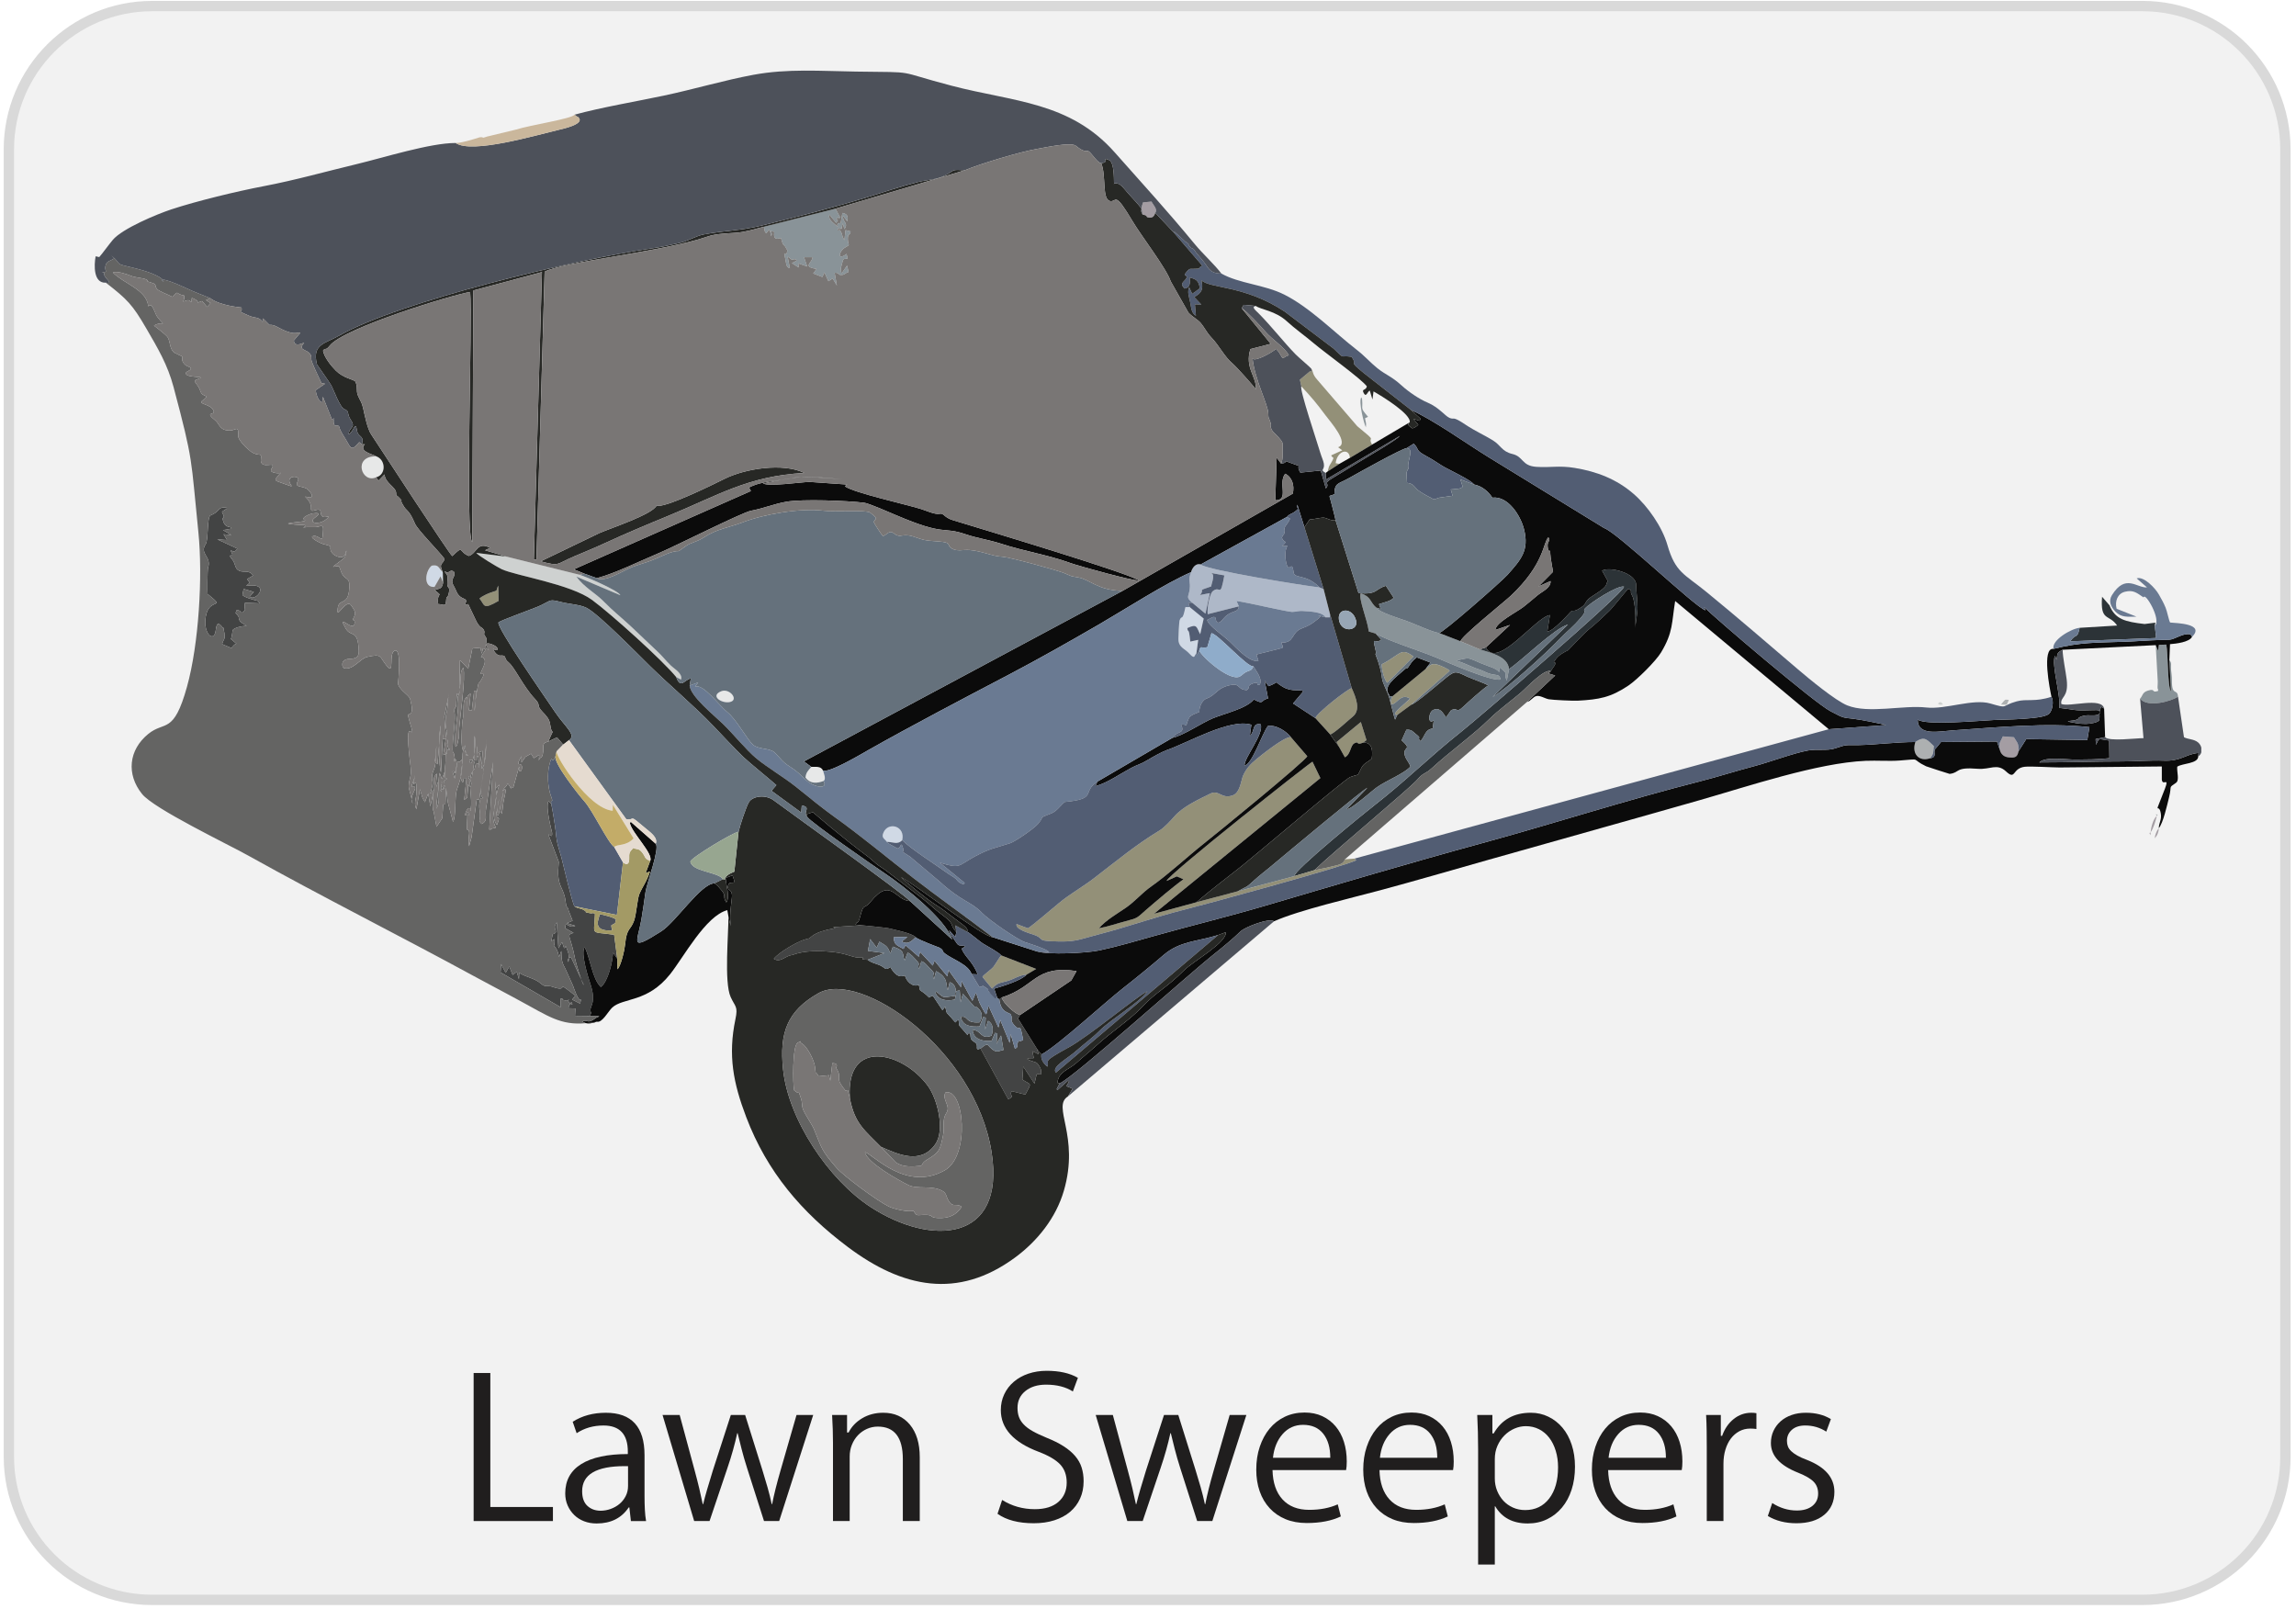 <?xml version="1.0" encoding="UTF-8"?>
<!DOCTYPE svg PUBLIC "-//W3C//DTD SVG 1.1//EN" "http://www.w3.org/Graphics/SVG/1.1/DTD/svg11.dtd">
<!-- Creator: CorelDRAW 2018 -->
<svg xmlns="http://www.w3.org/2000/svg" xml:space="preserve" width="2091px" height="1465px" version="1.1" style="shape-rendering:geometricPrecision; text-rendering:geometricPrecision; image-rendering:optimizeQuality; fill-rule:evenodd; clip-rule:evenodd"
viewBox="0 0 20910 14648.8"
 xmlns:xlink="http://www.w3.org/1999/xlink">
 <defs>
  <style type="text/css">
   <![CDATA[
    .str0 {stroke:black;stroke-width:9;stroke-linecap:round;stroke-linejoin:round;stroke-miterlimit:22.926}
    .fil13 {fill:#0B0B0B}
    .fil16 {fill:#272825}
    .fil11 {fill:#2C3337}
    .fil10 {fill:#434444}
    .fil19 {fill:#4D515A}
    .fil15 {fill:#525D73}
    .fil18 {fill:#646463}
    .fil17 {fill:#65717C}
    .fil14 {fill:#6A7A92}
    .fil20 {fill:#797675}
    .fil8 {fill:#899398}
    .fil26 {fill:#8FACCA}
    .fil12 {fill:#939078}
    .fil24 {fill:#97A690}
    .fil27 {fill:#97A6B5}
    .fil21 {fill:#A39A65}
    .fil4 {fill:#A49DA3}
    .fil3 {fill:#ADB0B1}
    .fil9 {fill:#AEB8C8}
    .fil23 {fill:#C3AC68}
    .fil25 {fill:#CAB79C}
    .fil7 {fill:#CED1D0}
    .fil6 {fill:#D0D9E5}
    .fil22 {fill:#E5DBD0}
    .fil5 {fill:#E7E8E8}
    .fil0 {fill:#F2F2F2}
    .fil2 {fill:#201E1E;fill-rule:nonzero}
    .fil1 {fill:#D9D9D9;fill-rule:nonzero}
   ]]>
  </style>
 </defs>
 <g id="Layer_x0020_1">
  <g id="_519967544">
   <path class="fil0 str0" d="M80.8 1360c0,-720.9 584.6,-1305.4 1305.4,-1305.4l18124.5 0c720.8,0 1302.9,584.5 1302.9,1305.4l0 11907.1c0,720.8 -582.1,1302.9 -1302.9,1302.9l-18124.5 0c-720.8,0 -1305.4,-582.1 -1305.4,-1302.9l0 -11907.1z"/>
   <g>
    <path class="fil1" d="M1386.2 7.5l0 94.1 0 0 -64.8 1.7 -63.9 4.8 -62.9 8 -62 11.1 -60.9 14.1 -59.6 16.9 -58.5 19.8 -57.1 22.5 -55.7 25.2 -54.3 27.8 -52.7 30.3 -51 32.7 -49.4 35.1 -47.5 37.4 -45.7 39.6 -43.7 41.6 -41.7 43.7 -39.5 45.7 -37.4 47.6 -35.1 49.3 -32.7 51.1 -30.3 52.7 -27.8 54.2 -25.2 55.7 -22.6 57.2 -19.7 58.4 -17 59.7 -14.1 60.9 -11 61.9 -8 63 -4.9 63.9 -1.6 64.8 -94.1 0 1.7 -69.6 5.2 -68.6 8.6 -67.7 11.9 -66.6 15.2 -65.5 18.2 -64.1 21.2 -62.9 24.3 -61.4 27.1 -59.9 29.8 -58.4 32.6 -56.6 35.2 -54.9 37.7 -53 40.2 -51.1 42.5 -49 44.7 -47 47 -44.8 49.1 -42.5 51 -40.1 53.1 -37.7 54.8 -35.2 56.7 -32.6 58.3 -29.9 59.9 -27.1 61.5 -24.2 62.8 -21.3 64.2 -18.2 65.4 -15.1 66.7 -11.9 67.6 -8.6 68.7 -5.2 69.5 -1.8 0 0zm0 0c26,0 47.1,21.1 47.1,47.1 0,26 -21.1,47 -47.1,47l0 -94.1zm18124.5 94.1l-18124.5 0 0 -94.1 18124.5 0 0 0 0 94.1zm0 -94.1c26,0 47.1,21.1 47.1,47.1 0,26 -21.1,47 -47.1,47l0 -94.1zm1350 1352.5l-94.2 0 0 0 -1.6 -64.8 -4.8 -64 -8 -62.9 -11 -62 -14 -60.8 -16.9 -59.7 -19.7 -58.5 -22.5 -57.1 -25.1 -55.7 -27.7 -54.3 -30.2 -52.7 -32.6 -51.1 -35 -49.3 -37.2 -47.5 -39.5 -45.7 -41.6 -43.7 -43.6 -41.7 -45.5 -39.5 -47.4 -37.4 -49.3 -35.1 -50.9 -32.7 -52.6 -30.3 -54.2 -27.8 -55.6 -25.2 -57 -22.5 -58.4 -19.8 -59.6 -16.9 -60.8 -14.1 -61.9 -11.1 -62.9 -8 -63.9 -4.8 -64.8 -1.7 0 -94.1 69.5 1.8 68.7 5.2 67.6 8.6 66.6 11.9 65.4 15.1 64.1 18.2 62.8 21.3 61.3 24.2 59.9 27.1 58.2 29.9 56.5 32.6 54.8 35.2 52.9 37.7 51 40.1 48.9 42.5 46.9 44.8 44.6 47 42.4 49.1 40.1 51.1 37.6 53 35 54.8 32.5 56.7 29.8 58.3 27 59.9 24.1 61.5 21.2 62.8 18.2 64.2 15 65.4 11.9 66.6 8.5 67.7 5.2 68.6 1.8 69.6 0 0zm0 0c0,26 -21.1,47 -47.1,47 -26,0 -47.1,-21 -47.1,-47l94.2 0zm-94.2 11907.1l0 -11907.1 94.2 0 0 11907.1 0 0 -94.2 0zm94.2 0c0,26 -21.1,47.1 -47.1,47.1 -26,0 -47.1,-21.1 -47.1,-47.1l94.2 0zm-1350 1350l0 -94.2 0 0 64.8 -1.6 63.9 -4.8 62.9 -8 61.9 -11 60.8 -14 59.7 -16.9 58.3 -19.7 57.1 -22.5 55.6 -25.1 54.2 -27.7 52.5 -30.2 51 -32.6 49.2 -35 47.4 -37.2 45.6 -39.5 43.6 -41.5 41.5 -43.6 39.5 -45.6 37.2 -47.4 35 -49.2 32.6 -51 30.2 -52.6 27.7 -54.1 25.1 -55.6 22.5 -57.1 19.7 -58.4 16.9 -59.6 14 -60.8 11 -61.9 8 -62.9 4.8 -63.9 1.6 -64.8 94.2 0 -1.8 69.5 -5.2 68.6 -8.5 67.7 -11.9 66.5 -15 65.4 -18.2 64.1 -21.2 62.8 -24.1 61.4 -27 59.8 -29.8 58.2 -32.5 56.6 -35.1 54.7 -37.6 52.9 -40 51 -42.4 49 -44.7 46.8 -46.8 44.7 -49 42.4 -51 40 -52.9 37.6 -54.7 35.1 -56.6 32.5 -58.2 29.7 -59.8 27 -61.4 24.2 -62.8 21.2 -64.1 18.1 -65.4 15.1 -66.5 11.8 -67.7 8.6 -68.6 5.2 -69.5 1.8 0 0zm0 0c-26,0 -47.1,-21.1 -47.1,-47.1 0,-26 21.1,-47.1 47.1,-47.1l0 94.2zm-18124.5 -94.2l18124.5 0 0 94.2 -18124.5 0 0 0 0 -94.2zm0 94.2c-26,0 -47.1,-21.1 -47.1,-47.1 0,-26 21.1,-47.1 47.1,-47.1l0 94.2zm-1352.4 -1350l94.1 0 0 0 1.6 64.8 4.9 63.9 8 62.9 11 61.9 14.1 60.8 17 59.6 19.7 58.4 22.5 57 25.2 55.6 27.8 54.2 30.3 52.6 32.8 50.9 35.1 49.3 37.3 47.4 39.6 45.5 41.6 43.6 43.8 41.6 45.6 39.4 47.6 37.3 49.3 35 51.1 32.6 52.7 30.2 54.2 27.7 55.7 25.1 57.2 22.5 58.4 19.7 59.7 16.9 60.9 14 61.9 11 63 8 63.9 4.8 64.8 1.6 0 94.2 -69.5 -1.8 -68.7 -5.2 -67.6 -8.6 -66.6 -11.8 -65.5 -15.1 -64.1 -18.1 -62.9 -21.2 -61.4 -24.1 -59.9 -27 -58.4 -29.8 -56.6 -32.5 -54.9 -35.1 -53 -37.5 -51.1 -40.1 -49.1 -42.4 -46.9 -44.6 -44.8 -46.9 -42.5 -48.9 -40.2 -51 -37.7 -52.9 -35.2 -54.8 -32.5 -56.5 -29.9 -58.3 -27.1 -59.8 -24.2 -61.3 -21.3 -62.8 -18.2 -64.2 -15.2 -65.3 -11.9 -66.6 -8.6 -67.6 -5.2 -68.7 -1.7 -69.5 0 0zm0 0c0,-26 21,-47.1 47,-47.1 26,0 47.1,21.1 47.1,47.1l-94.1 0zm94.1 -11907.1l0 11907.1 -94.1 0 0 -11907.1 0 0 94.1 0zm-94.1 0c0,-26 21,-47.1 47,-47.1 26,0 47.1,21.1 47.1,47.1l-94.1 0z"/>
   </g>
  </g>
  <polygon class="fil2" points="5035.6,13852.1 4313.4,13852.1 4313.4,12503.8 4465.5,12503.8 4465.5,13724.1 5035.6,13724.1 "/>
  <path id="1" class="fil2" d="M5745.7 13852.1l-14 -124 -6 0c-65.3,97.3 -162.7,146 -292,146 -41.4,0 -79.4,-6.6 -114,-20 -34.7,-13.3 -64.7,-32.3 -90.1,-57 -25.3,-24.7 -45.3,-53.7 -60,-87 -14.6,-33.4 -22,-70 -22,-110 0,-117.4 48.7,-206.4 146,-267.1 97.4,-60.7 238.8,-91 424.1,-91l0 -22c0,-158.7 -74,-238.1 -222,-238.1 -92,0 -173.4,23.4 -244.1,70.1l-36 -104.1c85.4,-54.7 186.1,-82 302.1,-82 234.7,0 352.1,128.7 352.1,386.1l0 370.1c0,46.6 1,89 3,127 2,38 5.6,72.4 11,103l-138.1 0zm-26 -500.1l-30 0c-258.7,0 -388,76 -388,228.1 0,60 15.9,104.6 48,134 32,29.3 72,44 120,44 30.7,0 61,-5.3 91,-16 30,-10.7 56.7,-25.7 80,-45 23.4,-19.3 42.4,-43 57,-71 14.7,-28 22,-59.4 22,-94l0 -180.1z"/>
  <path id="2" class="fil2" d="M7406.1 12885.9l-310.1 966.2 -138 0 -154 -482.1c-20,-62.7 -36.7,-120.3 -50,-173 -13.4,-52.7 -25.4,-101 -36.1,-145l-3.9 0c-10.7,49.3 -23.4,100.3 -38.1,153 -14.6,52.7 -32,108.3 -52,167l-162 480.1 -140 0 -288.1 -966.2 156 0 136.1 504.1c16,58.7 30,113.4 42,164.1 12,50.6 22.6,98.6 32,144l4 0c9.3,-38.7 21.3,-83.4 36,-134 14.7,-50.7 32,-108.1 52,-172.1l164 -506.1 130.1 0 156 498.1c17.3,56 33.3,109.7 48,161 14.7,51.4 27.3,102.4 38,153.1l4 0c16,-84 42,-188.1 78,-312.1l144.1 -500.1 152 0z"/>
  <path id="3" class="fil2" d="M8376.3 13852.1l-154 0 0 -564.1c0,-197.4 -76,-296.1 -228.1,-296.1 -34.7,0 -67.7,7 -99,21 -31.3,14 -58.7,33.4 -82,58 -23.4,24.7 -41.7,53.7 -55,87.1 -13.4,33.3 -20,68.7 -20,106l0 588.1 -152.1 0 0 -714.1c0,-38.7 -0.6,-79.1 -2,-121.1 -1.3,-42 -3.3,-85.6 -6,-131l136.1 0 0 160 14 0c26.6,-53.3 68,-96.6 124,-130 56,-33.3 120,-50 192,-50 101.4,0 182.1,36 242.1,108 60,72 90,170.7 90,296.1l0 582.1z"/>
  <path id="4" class="fil2" d="M9868.6 13490c0,57.4 -10.6,109.7 -32,157.1 -21.3,47.3 -51.7,87.7 -91,121 -39.3,33.3 -87,59 -143,77 -56,18 -118.7,27 -188.1,27 -138.7,0 -248.7,-28.7 -330,-86l42 -126c89.3,56 188.7,84 298,84 92.1,0 163.4,-22 214.1,-66 50.7,-44 76,-102.7 76,-176.1 0,-68 -19.7,-123 -59,-165 -39.4,-42 -104.4,-80.3 -195.1,-115 -230.7,-86.7 -346,-213.4 -346,-380.1 0,-52 10.3,-100 31,-144 20.6,-44 49.6,-82 87,-114 37.3,-32.1 81.7,-56.7 133,-74.1 51.4,-17.3 107,-26 167.1,-26 116,0 210.7,21.4 284,64l-46 124.1c-65.3,-41.4 -146.7,-62 -244.1,-62 -77.3,0 -140,19.3 -188,58 -48,38.6 -72,90 -72,154 0,30.7 4.3,58 13,82 8.7,24 23,46.7 43,68 20,21.4 47,41.7 81,61 34,19.4 77,39.7 129.1,61.1 60,24 111.3,49.6 154,77 42.7,27.3 77.7,57 105,89 27.3,32 47,67 59,105 12,38 18,79.7 18,125z"/>
  <path id="5" class="fil2" d="M11350.9 12885.9l-310 966.2 -138.1 0 -154 -482.1c-20,-62.7 -36.7,-120.3 -50,-173 -13.3,-52.7 -25.3,-101 -36,-145l-4 0c-10.7,49.3 -23.3,100.3 -38,153 -14.7,52.7 -32,108.3 -52,167l-162.1 480.1 -140 0 -288.1 -966.2 156.1 0 136 504.1c16,58.7 30,113.4 42,164.1 12,50.6 22.7,98.6 32,144l4 0c9.4,-38.7 21.4,-83.4 36,-134 14.7,-50.7 32,-108.1 52,-172.1l164.1 -506.1 130 0 156 498.1c17.4,56 33.4,109.7 48.1,161 14.6,51.4 27.3,102.4 38,153.1l4 0c16,-84 42,-188.1 78,-312.1l144 -500.1 152 0z"/>
  <path id="6" class="fil2" d="M12265.1 13310c0,32 -2,58 -6,78l-670.1 0c2.7,114.7 33,203.7 91,267.1 58,63.3 139,95 243.1,95 98.6,0 185.3,-16.7 260,-50l28 110c-84,40 -187.4,60 -310,60 -72.1,0 -136.4,-11.6 -193.1,-35 -56.7,-23.3 -105,-56.7 -145,-100 -40,-43.4 -70.4,-94.7 -91,-154 -20.7,-59.4 -31,-125.1 -31,-197.1 0,-76 10.6,-145.7 32,-209 21.3,-63.4 51,-118.1 89,-164.1 38,-46 84,-82 138,-108 54,-26 114.4,-39 181.1,-39 60,0 113.6,11 161,33 47.3,22 87.7,52.7 121,92 33.3,39.4 58.7,86.4 76,141.1 17.4,54.6 26,114.7 26,180zm-150 -34c0,-92 -21.3,-165 -64,-219.1 -42.7,-54 -104,-81 -184,-81 -74.7,0 -136.8,28 -186.1,84 -49.3,56.1 -78.7,128.1 -88,216.1l522.1 0z"/>
  <path id="7" class="fil2" d="M13239.3 13310c0,32 -2,58 -6,78l-670.1 0c2.7,114.7 33,203.7 91,267.1 58,63.3 139,95 243.1,95 98.7,0 185.3,-16.7 260,-50l28 110c-84,40 -187.3,60 -310,60 -72.1,0 -136.4,-11.6 -193.1,-35 -56.7,-23.3 -105,-56.7 -145,-100 -40,-43.4 -70.4,-94.7 -91,-154 -20.7,-59.4 -31,-125.1 -31,-197.1 0,-76 10.6,-145.7 32,-209 21.3,-63.4 51,-118.1 89,-164.1 38,-46 84,-82 138,-108 54,-26 114.4,-39 181.1,-39 60,0 113.6,11 161,33 47.3,22 87.7,52.7 121,92 33.4,39.4 58.7,86.4 76,141.1 17.4,54.6 26,114.7 26,180zm-150 -34c0,-92 -21.3,-165 -64,-219.1 -42.7,-54 -104,-81 -184,-81 -74.7,0 -136.8,28 -186.1,84 -49.3,56.1 -78.7,128.1 -88,216.1l522.1 0z"/>
  <path id="8" class="fil2" d="M14343.6 13356c0,77.4 -10.4,147.7 -31,211.1 -20.7,63.3 -50,117.6 -88.1,163 -38,45.3 -83.3,80.7 -136,106 -52.7,25.4 -111,38 -175,38 -136.1,0 -234.7,-52 -296.1,-156l-4 0 0 530.1 -152 0 0 -1050.2c0,-52 -0.7,-104 -2,-156.1 -1.4,-52 -3.4,-104 -6,-156l138 0 0 168 12 0c72,-125.3 184.7,-188 338.1,-188 57.3,0 110.7,12 160,36 49.4,24 92,57.4 128.1,100 36,42.7 64,94.4 84,155.1 20,60.6 30,127 30,199zm-154.1 6c0,-53.3 -7,-103 -21,-149 -14,-46 -33.6,-85.7 -59,-119 -25.3,-33.4 -56.3,-59.4 -93,-78.1 -36.7,-18.6 -77,-28 -121,-28 -34.7,0 -69,7.4 -103.1,22 -34,14.7 -64.3,35.4 -91,62.1 -26.6,26.6 -48,58.3 -64,95 -16,36.6 -24,77 -24,121l0 176c0,40 7,77.4 21,112.1 14,34.6 33,65 57,91 24,26 53,46.7 87,62 34.1,15.3 71.1,23 111.1,23 92,0 165,-35 219,-105 54,-70 81,-165.1 81,-285.1z"/>
  <path id="9" class="fil2" d="M15321.8 13310c0,32 -2,58 -6,78l-670.2 0c2.7,114.7 33,203.7 91,267.1 58.1,63.3 139.1,95 243.1,95 98.7,0 185.4,-16.7 260.1,-50l28 110c-84.1,40 -187.4,60 -310.1,60 -72,0 -136.4,-11.6 -193,-35 -56.7,-23.3 -105.1,-56.7 -145.1,-100 -40,-43.4 -70.3,-94.7 -91,-154 -20.7,-59.4 -31,-125.1 -31,-197.1 0,-76 10.7,-145.7 32,-209 21.3,-63.4 51,-118.1 89,-164.1 38,-46 84,-82 138,-108 54.1,-26 114.4,-39 181.1,-39 60,0 113.7,11 161,33 47.4,22 87.7,52.7 121.1,92 33.3,39.4 58.6,86.4 76,141.1 17.3,54.6 26,114.7 26,180zm-150.1 -34c0,-92 -21.3,-165 -64,-219.1 -42.6,-54 -104,-81 -184,-81 -74.7,0 -136.7,28 -186,84 -49.4,56.1 -78.7,128.1 -88.1,216.1l522.1 0z"/>
  <path id="10" class="fil2" d="M15995.9 13013.9c-8,-1.3 -16.7,-2.3 -26,-3 -9.3,-0.6 -19.3,-1 -30,-1 -36,0 -69,8 -99,24 -30,16 -55.7,38.1 -77,66.1 -21.4,28 -38,61.6 -50,101 -12,39.3 -18.1,82.3 -18.1,129l0 522.1 -152 0 0 -672.1c0,-49.4 -0.3,-98.4 -1,-147.1 -0.6,-48.6 -2.3,-97.6 -5,-147l134 0 0 190.1 12 0c22.7,-64.1 57.7,-115.1 105.1,-153.1 47.3,-38 101,-57 161,-57 9.3,0 17.7,0.3 25,1 7.3,0.7 14.3,1.7 21,3l0 144z"/>
  <path id="11" class="fil2" d="M16706.1 13586.1c0,88 -30.7,157.7 -92.1,209 -61.3,51.3 -146,77 -254,77 -100,0 -186.7,-22 -260.1,-66l40 -118c70.7,45.3 145.4,68 224.1,68 60,0 107.3,-14 142,-42 34.7,-28 52,-65.4 52,-112 0,-44 -13.6,-80.1 -41,-108.1 -27.3,-28 -74.3,-55.3 -141,-82 -165.4,-65.3 -248.1,-155.3 -248.1,-270 0,-40 7.7,-76.7 23,-110.1 15.4,-33.3 36.7,-62.3 64.1,-87 27.3,-24.6 60.6,-44 100,-58 39.3,-14 83,-21 131,-21 89.4,0 165.4,19.3 228.1,58l-42 114c-57.4,-37.3 -121.4,-56 -192.1,-56 -52,0 -92.7,13.4 -122,40 -29.4,26.7 -44,60.1 -44,100.1 0,18.6 3,35.6 9,51 6,15.3 16,29.6 30,43 14,13.3 32.7,26.7 56,40 23.3,13.3 53,26.7 89,40 165.4,65.3 248.1,162 248.1,290.1z"/>
  <g>
   <g id="_519995072">
    <path class="fil3" d="M17443.7 6757.5c-34.2,103 27.6,182.4 134.5,147.6 36.5,-45.3 27.6,-53.9 33.7,-110.9 -58.4,-52.7 -80.8,-97.6 -168.2,-36.7z"/>
    <path class="fil3" d="M18223.7 6416.1l52.1 1.4 19 -43.6c-39.9,-3.9 -26.5,-7.2 -48,13.3 -1.4,1.3 -3.1,3.5 -4.5,4.9l-18.6 24z"/>
    <path class="fil3" d="M19641.9 7431.7c12.2,-20.8 14.4,-10.4 -8.5,-16.1l8.5 16.1z"/>
    <path class="fil3" d="M12570.8 3320.5l2.7 -2.8c-0.1,0.2 -3.6,1.9 -2.7,2.8z"/>
    <polygon class="fil3" points="19623.4,7634.4 19613.8,7651.1 "/>
   </g>
   <g id="_519994016">
    <path class="fil4" d="M18212.8 6828.1c8.9,36.9 34.4,63 74.2,68 61.5,7.5 84.8,2 96,-54.4 0.8,-79.1 -7.8,-69.4 -41.8,-127.8l-100.5 -7.9c-33.3,74.6 -34,44.3 -27.9,122.1z"/>
    <path class="fil4" d="M10405.3 1953.5c59.8,10.4 18.9,25.2 62.9,28.2 33.7,2.3 44.9,-19.1 53.2,-43.9 23.8,-35.2 -20.8,-72.8 -34.3,-102.8l-77.5 7.6c-23,63.3 -9.5,55.1 -4.3,110.9z"/>
    <path class="fil4" d="M19586.6 7579.1c26.5,-38.2 43.8,-99.5 55.3,-147.4 -31.3,22.2 -54.5,108.8 -55.3,147.4z"/>
    <path class="fil4" d="M19623.4 7634.4c22.6,-25.6 36.1,-54.2 36.9,-92.1 -18.5,20.7 -34.1,60.6 -36.9,92.1z"/>
    <path class="fil4" d="M19586.6 7579.1c-6.1,9.5 -18,-3.6 -2.4,26.9l2.4 -26.9z"/>
   </g>
   <g id="_519992792">
    <path class="fil5" d="M3425.5 4346.3c92.8,-22.6 89.4,-161.1 -0.1,-191.4 -216.6,-1.4 -131.2,251.6 0.1,191.4z"/>
    <path class="fil5" d="M7501.1 7112.1c24.1,-18.6 2.4,-65.6 -6.2,-95.6 -18.1,-41.4 -66.6,-32.1 -106.3,-32.9 -26.8,32.2 -49.8,51.2 -52.8,97.9 41.9,56.8 102.5,54.1 165.3,30.6z"/>
    <path class="fil5" d="M6568.8 6294.6c-104.3,41.6 0.2,112.4 74.4,99.4 92.4,-16.2 2.7,-130.2 -74.4,-99.4z"/>
   </g>
   <g id="_519991304">
    <path class="fil6" d="M10895.7 5949.6l16.6 -122.8 -72.1 15.8c-14.6,-145.6 -18.7,-66.6 -27.5,-122.8 93.2,-43.5 81.7,-8.7 117.7,55.9l31.9 -143.1 -127.7 -104.4 -38.9 0.4c-29,140.3 -31.8,65.1 -52.5,119.1 -5.7,14.9 -11.4,147.7 -11.5,171.5 -0.2,60.6 36.8,80.1 71.6,106.7 20.1,15.4 39.5,39.6 48.4,46.1 31.7,23.1 21.1,0.6 44,-22.4z"/>
    <path class="fil6" d="M8076.9 7666.8c51.5,-1 95.9,29.9 139.6,-15.3 29.6,-131.3 -127.9,-171.7 -171.1,-68.5 -20.6,49.4 10.3,53 31.5,83.8z"/>
    <path class="fil6" d="M4035.4 5307.6l-2.7 -97.4c-41.3,-37.3 -33.7,-70.9 -100.5,-59.3 -59.4,45.9 -81.5,201.5 24.9,193.8l55.3 -96.5 23 59.4z"/>
   </g>
   <g id="_1254434656">
    <path class="fil7" d="M6158.7 6166.1l43.6 22.4c17.4,-53.9 -58.7,-94.8 -94.8,-129.7 -42.6,-41.2 -78,-86.8 -116.8,-122.9 -85.9,-79.8 -162.1,-154.7 -246.2,-233.1 -85.1,-79.4 -164.8,-141.2 -245.4,-224.5 -75.8,-78.2 -179.3,-129.4 -250.5,-227.9l401.3 170.1c-15.9,-41.4 -309,-167.6 -370.8,-186.3l-665.4 -165.2 -275.4 -34.4c9.3,20.6 195.2,132.1 230.8,148.7 127.2,59.4 626.1,134.6 824.3,280.8 170.3,125.7 637.1,544.6 765.3,702z"/>
    <path class="fil7" d="M17648.9 6408.5c24.5,14 12.2,10.6 46.9,6.8 -16.7,-23.3 -27.4,-29.7 -46.9,-6.8z"/>
    <path class="fil7" d="M19549.7 5495.9l2.7 -2.7c-0.2,0.1 -3.7,1.8 -2.7,2.7z"/>
    <polygon class="fil7" points="19531.2,5449.8 19522,5440.6 "/>
   </g>
   <g id="_1254426688">
    <path class="fil8" d="M6957.3 2064.7c7.4,36.5 4.4,44.8 20.5,59.4l25.5 -32.2c14.8,13 15.5,40.3 20,59.2 22.5,-49.6 -47.9,-54.3 28.1,-40.7 -13.6,92.1 46.9,56.1 61.4,57.8 24.1,79.5 8.9,40.4 36.4,74.4l21.5 37.2c-12.5,86 -43.4,-30.2 -19.2,76.3 9.7,42.6 5,77.3 42.2,86l-20.5 -104.2c32.2,15.6 15.2,16.8 36.9,25 26.9,10.1 8.9,-17.8 50.5,7.8l-48.6 25 61.4 39.8 -2.6 -37.5 80.9 28.7 -29.5 -84.8 77.8 0.2c-0.9,49.5 -99,86.5 36.6,106.4l-30.4 41.5 83.6 32.3 18.3 -42 36.4 80.1 38.5 -24.9 38.7 64.4 -20.6 -115.9c50.5,-2.4 22.9,25.6 72.4,18.6 21.3,-3 21,-15.5 54.9,-26.5l-14.3 -58.3 -47.3 68.8c-16.7,-18.2 -7.2,-52.1 -1.2,-75.7 18.7,-73.7 14.2,-45.6 54.6,-57.1l-10.4 -42.2c-89.4,68.4 -69.5,-25.9 -13.5,-57.6 55.8,-31.6 25.8,-16.5 24.9,-78.3 -0.8,-56.4 22.5,-27.8 25.2,-68.9l-46.3 -11.6 -9.7 91c-23.5,-35.4 -15.4,-39.5 -26.4,-65.2 -21.2,-49.5 -22.4,-10 -37,-26 29.9,-54.5 1.4,9.5 30.1,-16.3 33.3,-29.9 -16.4,42.7 10.9,-14.1 1.2,-2.4 1.6,-15.2 7.4,-29.8l15 51.4c41.7,-59.9 -22,-63.4 -11.5,-121.5l37.2 50.4c9.4,-46.4 2.7,-65.8 -44.2,-76.6l-15.5 91.4c-33.4,11.8 -1.5,-13.5 -23.1,4.5 -24.1,20 14.8,33.4 -10.6,24.6 -43.6,-39 -81.4,-59.6 -69.7,-105.8l61.9 76c39.5,-47.9 -12.7,-9.5 8.1,-39.3 28.8,-41.3 3.5,32.9 27,-13.9l-41.5 -76 -651.2 164.7z"/>
    <path class="fil8" d="M12528.7 5769.2c94,60.4 429.2,166.8 555.8,221.1 93.8,40.3 511.3,222.4 583.3,196.9 -18.8,-54 -30.3,-32.8 -97.5,-51.3 -41.1,-11.3 -56.7,-26.4 -100.3,-40 -69.2,-21.6 -131.6,-59.3 -202.9,-78.2 13.8,-9.7 87.7,-23.4 101.9,-22.3 27,2.2 86.8,31.1 113.3,42.6 40.5,17.4 76.2,28 114.5,43.8 84.6,34.9 44.1,71.8 61.7,-3.8 100.6,83.6 24.6,36.8 64.3,120l20 -105.5c-11.7,-117.1 -165.5,-146.1 -266.7,-179.3l-174.5 -73.3 -196.1 -75.7c-57.7,-6.2 -225.8,-84.5 -297.1,-110 -60.9,-21.8 -251.7,-79.1 -274.5,-120.7 -61.9,-53.9 -43.7,-99.1 -142.2,-130.7 -19.1,56.8 58.2,229.5 74.5,348.2l62.5 18.2z"/>
    <path class="fil8" d="M19632.6 5875.1l18.4 331.4c0.7,17.1 -1.8,34.8 -1.8,49.7 -0.1,38.1 7.1,2.8 5,35.6 -66.1,22 -17.3,-26.1 -93.4,-2.5 -51.6,16 -45.8,46.3 -70.7,73.1 68.7,85 282.5,23.9 345.4,-18.5 -5.9,-77.7 -57.3,-0.3 -55.4,-147.4 0.5,-42.5 -4.3,-59.3 -7.5,-93.9 -4.2,-45.9 9.7,-64.5 -16,-90.5l14.5 284.3c-31.7,-45.5 -24.6,-337.3 -42,-426.3l-67.5 2.1 -8 53.8 -21 -50.9z"/>
    <path class="fil8" d="M12439.3 3891.2c5.3,-49.5 -2.6,-41.3 -7.6,-83l27.5 -12.6c-76.3,-88.5 -45.7,-63.9 -54.1,-152.9 -2.2,-23.7 2.2,3.9 -2.5,-14.7l-5.4 -10.2c-25.5,39.4 22.3,233.5 42.1,273.4z"/>
   </g>
   <g id="_1254425776">
    <path class="fil9" d="M10846.8 5210.6c-30.2,80.3 -2.9,81.8 -12.1,153.8 -9.4,73.3 -38.6,71.6 23,124l120.6 99.6 40 -186.8 -90.5 17.4c52.4,-59.2 -38.5,-31.2 103,-78.6 2.5,-34 45.6,-117.6 -11.1,-124.2l130.6 23.9c-39.6,216.7 -34.6,85.8 -104.9,143.4 -31.8,26.1 -53.5,164.2 -46.7,210l283.5 -71.7 -20.9 -48.5c73,7.9 466.2,99.8 506.6,99.5 39.3,-0.4 53.8,-12.6 109.4,-7.7 53.3,4.7 164.3,5.4 193.9,56.8l41.7 0.4 -3.4 -42 -55 -215 -36.9 -15.4c-134.6,-14.9 -1029.7,-158.2 -1083,-209.4 -43.8,-14.2 -76.9,30.1 -87.8,70.5z"/>
    <polygon class="fil9" points="19531.2,5449.8 19533.6,5458.2 19540.4,5452.9 "/>
    <path class="fil9" d="M12487.8 3661.5l2.8 -2.7c-0.2,0.2 -3.7,1.8 -2.8,2.7z"/>
   </g>
   <g id="_1254424960">
    <path class="fil10" d="M7902 8740.5l153.2 -61 -151 -19.9 20.4 -107.8 59.4 77.8 24.7 -54.3c76,44.2 73.9,47.5 100.5,106.9l22.3 -61.5c123.1,40.1 78.9,67.6 107.7,125.9l26.6 -71.1c26.6,7.7 62.7,51.3 74.5,63.9 56.2,60.1 7.6,28.2 29.3,86.3l22.1 -72.4c37.4,13.4 51.2,41.5 74.6,62.7 72.4,65.6 12.5,41.4 39.5,102.1l18.9 -74.6c117.7,62.2 85.7,123.6 106.7,173.8l17.7 -72.8c56.5,15.5 60.6,76.9 56.5,123.5 -137.6,16.1 -94.7,26.9 -179.1,-38.2l-6.9 10.7c26.1,70.6 107.4,78.2 176.4,61.8 16.7,-45.5 -23.9,-77.4 44.5,-82.5l8 108.1 20.4 -78.8 105.5 118.4 13.5 -0.9c56.5,37 68.3,86.7 33.2,143.6 -140,10.4 -96.3,-63.8 -170.6,-49.6 16.1,85.9 95.4,91 170.3,87.1l33.5 -85.9 22.8 5.1 -5 108.3 26.5 -79c50.8,27.5 47.6,89.1 31.3,135.6 -99.5,38.6 -88.7,-47.1 -172.1,-53.9 4.8,87.5 95.2,108.4 172.9,100.9l31.2 -72.7 20.4 4.6 -6.7 96.5 41.4 -77.4 21.8 132.2c-48.7,8 -64.4,34.9 -122.7,-24.7 -25.9,-26.4 -17.1,-27 -44.3,-19.2 -3.1,0.8 -38.8,27.6 -42.2,31.1l252.5 461.4c63.4,-28.2 7.8,-29.6 30.8,-73.7l124.9 31.2c63.4,-117.6 51.6,-83.1 -27,-137.1l8.5 -117.8 101.8 155.5 19.5 -83.8c39.9,-17 47.9,32.8 39.8,-40.8 -1.5,-14.1 -25.3,-56.1 -41.8,-66.5 -13.7,-8.7 -160.1,-42.7 -24.1,-41.5l-11.7 -62.7 55.4 27.2 -12.2 -44.8 -175.2 -280.8 21.4 -33.1c-34.8,2.5 -157,-104 -169.1,-158.3l-22.5 17.3c15.4,126.5 90,116 105.5,138.1 19.9,43.3 -13.9,45.6 31.3,97.2 63.9,73 45.6,-47.9 80.8,133.7 -49.8,31.5 -25.7,-21.7 -52.5,31.9 -11.8,23.6 16.4,29.2 -22.4,49l-38.5 -133 -9.6 79.3 -86.2 -209.8 -15.9 70 -90.5 -198.1c-24.9,85.3 -8,111.5 -62,12.6 -39.4,-72.3 -26.2,-70.4 -52.9,-131.3l-31.7 74.3 -98.8 -181 -5.4 58.1 -113.1 -157.1 -11.2 56.8 -116.8 -142.8 -15.5 44.4 -116.4 -125.1 -10.7 45 -120.9 -104.7 -18.4 33.3c-56,-31.6 -87.7,-34.7 -89.4,-106.7l124.7 -2.9 -51.2 41.7c63.9,37.7 102.9,-19.3 126.3,-38.9 -33.2,-36.9 -188.4,-66.5 -234.2,-78.8 -34.9,-9.4 -256.3,-29.5 -256.9,-29.9l-256.2 16.5c-7.4,16.8 60.6,0.6 -26.3,17.8 -52.6,10.4 -120.9,28.2 -165.3,60.5 -60.6,44.1 2.2,10.9 -77.6,36.9 -66.8,21.7 -228.9,113.4 -275.6,173.7 57.7,39 106.9,-26.9 161.3,-33.8l9.3 -1.1c107.8,-43.3 257.8,-38.9 372,-26.5 126.4,13.9 183.9,54.9 245.7,50.9 68.4,-4.6 -36.8,19.1 66.6,19.4z"/>
    <path class="fil10" d="M5373.3 9252.2c21.1,-53.9 8.6,-18.6 4.3,-46.4 -7,-45.2 57.3,-72.5 -2.1,-248.8 -14.1,-42.1 -90.5,-277.2 -51,-331.1 50.8,97 68.5,289.3 147.6,362.7 64.7,-48 108.1,-229.4 110.4,-313.8l38.9 56.5 -28.4 -218.6c-224,-33 -181.5,15.7 -174.7,-188.4 -20.1,-18.4 -19.5,-2 -47.7,-8.6 -76.9,-18 -7.1,3.8 -47.2,-24.1 -31.7,-22 -61.9,-16.4 -91.1,-37.8 -18.7,-17.3 -108.9,-407 -120.3,-448.2 -26.1,-94.1 -40.9,-118.6 -51.1,-235.6 -2.9,-34 -32.3,-217 -40.5,-248.9l-24.8 -26.6c-31.3,56.3 32,282 32.5,288.7 4.2,57.9 -21.4,10.7 -33.7,17.8l94.2 247 -5 80.9c-3.2,158.5 52.1,149.1 68.3,286 8,67.7 19.8,33.4 27.5,79.8l35.2 90.3 -52.4 22 76.8 24c-63.5,32.6 -87.9,-56.7 -91.7,21.9l75.9 42.1c-71.6,22.9 -28.1,17.3 13.6,234.4 6.7,34.9 63,229.1 80.2,240.9l-116.9 -253.4c-47.5,4.4 -22.8,76.8 -20.3,20.6 1.7,-37.4 -2.2,-54 -7.2,-68.7 -31.9,-93.4 -13.9,-31 -35.9,-36.1l-18.3 -52.8 -32.6 55.5 -15.5 -235.3c-49.3,61.5 30.2,86.6 -36.6,107.8l-12.6 61.4 29.6 -16.7c4.9,93.2 -25.5,27.9 14.4,86.3 16.1,23.5 17.8,43.8 26,76.1l20.8 -54.4c2.2,68.3 1.4,99.3 34.6,156.5l72.5 160.8c4.3,12.1 51.2,156.4 72.6,123.2l-8.6 38.6 -72.6 -36.7 28.9 -35.7c-201.7,-159.2 -40.2,-21.4 -207.8,-80.8 -46.7,-16.6 -63.6,7.6 -102,-26.4 -63.5,-56 -143.1,-60.5 -200.7,-101.3l-3 59.2 -19.2 -67.8 -38.4 28.1 -29.7 -76.5 -33.5 57.6 -41.4 -80.6 -5 76.8 547.1 316.7 -1.1 -77.1c58.9,-0.9 -24.9,3.8 38.3,13.9 12.7,2.1 28.5,-1.8 43.3,-2.4 -1,-1 -30.5,-7.9 -0.3,23.7 31.7,33.1 31,11.7 17.4,-5 -16.8,28.8 -28.6,39.8 -24.7,56.8l61.4 1.5 -3.4 66.9 136.7 1.6z"/>
    <path class="fil10" d="M2022.8 5865.9l84.4 35.7c13.3,-14.1 26.8,-36.4 46.3,-39.8l-54.3 -45.4c-2.1,4.3 6.7,13.8 13.7,-37.1 2.8,-20.5 6.1,-42.2 9.2,-45 22.2,-20 76.3,-34.2 124,-34 -14.7,-13.7 -48.7,-26.8 -57.6,-39.7 -28.3,-41.4 6.5,-27.9 -42.8,-77.3l8.7 -26.3c53.1,-4.2 29.7,46.6 69.8,6.4 15.9,-16 -2.4,-11.9 6.5,-74l135.7 5.1 -19 -23.2c-22.6,-3.8 -132.6,-33.8 -138.6,-54.6 -0.1,-0.3 8.5,-53.4 11.6,-53.4l91.3 27.2 -37.8 42.4c56,52.5 202.4,-133.6 -32,-97.7 39.9,-38.5 38.4,-14.9 8.1,-62.2l54.4 -31.2c-32.1,-55.1 -82.8,-26.6 -122.8,-42.8 -46.7,-18.8 -33.6,-64.5 -65.8,-103.2 -55.6,-66.8 14.8,-16 -1.9,-52.5 -34.5,-75.4 12.1,18.6 47.1,-47.7l-181.6 -83.9 88.3 6.2 -31.8 -52.9 71.2 7.4 -75.3 -45.1 76.6 -13.5c-0.6,-27.2 -50,2.5 -73.5,-61.9 -23.6,-64.5 27.5,-13.7 -12.2,-85.7 -8.5,-15.4 96.1,-46.6 8.8,-44.3 -43.6,1.1 -36.2,40.8 -113.7,70.9 -33.5,13 -18.6,224.6 -44,261.4 -61.4,89.1 55.2,113.5 21.4,213.7 -7.2,21.3 -6.7,239.3 -4.7,241 169,136.1 28.6,39.6 -9.9,177.3 -47.9,171.4 69.8,283.9 85,149.6 8.6,-76 30.5,-63.2 63.4,-19.9 26.6,35.1 -3.4,-30.9 9,20.9 21.9,91.6 -3.8,79.3 -15.2,129.1z"/>
   </g>
   <g id="_1254424600">
    <path class="fil11" d="M13532 5895.7l-55.9 17.5c101.2,33.2 255,62.2 266.7,179.3 118.8,-79 412.8,-370.5 536.9,-405.2l-686.9 660.5c142.6,-85.6 483.1,-395.5 601.2,-518.9 89.3,-93.4 121,-107.8 207.4,-208.8 56.1,-65.6 8.8,-50.8 33,-78.6 43.4,-49.8 300.3,-215.7 355.9,-199.3 0.9,57.8 -1335.6,1205.5 -1494.5,1331 -263.7,208.3 -505,447.7 -767.7,651.3 -90.7,70.4 -745.6,602 -741,654.4l183.7 -54.7c166.6,-162.6 867.3,-743.3 939.3,-827.4 54.4,-63.5 70.2,-46.6 128.8,-100.6 167.1,-154.3 374.2,-299.9 531.9,-455 73,-71.8 193,-160.8 275.9,-230.6 50.3,-42.3 221.1,-227.4 276.6,-197.2 11.7,-22.9 36.9,-53.4 39,-61.2 12.3,-44.8 -36.3,7.3 8.2,-52 26.9,-35.9 74.1,-61.1 110.8,-79.1 2.2,-1.1 145.3,-154.7 181.6,-183.5 66.8,-53.2 132,-115.2 193.8,-174.5 32.4,-31.1 162.7,-196 172.2,-202 49.1,27.7 5.4,10.8 36.1,64.3 28.1,49.1 34.3,229.8 27.4,292.6 -1.6,-4.9 21.1,-139.4 20.9,-185 -0.3,-80.5 -12.3,-135.3 -12.1,-205 0.2,-112 -245.7,-171 -310.8,-131.3l52.4 95.2c-18,22.2 -0.9,35 -52.7,76.3 -60.8,48.5 -122.5,72.4 -144,111 -21.3,38.4 -23.6,36.8 -62.1,61.8 -59.7,38.8 -54.5,7.1 -79.6,30 -0.1,0.1 -165.3,187 -212.4,178.4l23.6 -148.3c-129.6,16.7 -482.7,502.4 -583.6,294.6z"/>
    <path class="fil11" d="M18939.4 5717.1c-22,109.4 -32.1,43.9 -85.2,122.8l776.8 -29.5 4.6 -12.1 -12.1 -99.6 6.1 -28.6 -98.7 12.4c-176.9,-20.7 -268.3,-42.4 -319.4,-170.3l-67.6 -78.1c-17.9,229.9 62.9,153.2 137.1,262.2l-341.6 20.8z"/>
   </g>
   <g id="_1254420664">
    <path class="fil12" d="M12336.4 7818.8l-88.3 6.6c-13.1,49.7 -65.2,50.7 -131.1,68.4 -53.6,14.3 -94.4,18.5 -146.2,30.4l-183.7 54.7 -515.3 137.9 -376 99.8 -386.1 104.8 1515.2 -1235.7 -72 -149.3c-21.5,6.4 -1336.3,1045.2 -1328.2,1086l92.4 -41.5 61 26.5c-78,53.3 -257.3,206.2 -335.4,273.7 -91,78.8 -73.9,77.3 -192.1,108.1 -74.8,19.5 -167.8,51.4 -243.1,64.1 68.9,-77.3 162.7,-129.1 245.8,-186.7 89.4,-62 143.8,-133.3 235.7,-197.5 149.2,-104.2 327.4,-270.4 477.1,-388.8 110.1,-87.1 915.7,-743 939.6,-793.7l-149.6 -174c-57.4,-6.6 -266.5,162.4 -317.9,204.5 -52.9,43.5 -90.3,85.7 -117.2,146 -18,40.2 -26.4,154.6 -92.8,179.2 -104,38.6 -127,-54.3 -205.7,-15 -110.6,55.3 -247.7,116 -328.1,208.4 -31.9,36.8 -92.5,102 -133.3,126.5 -212.7,128 -407.9,289.7 -602,438.6 -102.8,78.8 -213.1,138.7 -313,221.4 -43.9,36.5 -248.8,211 -284.5,231.5l-103.6 -38.8c-13,48 108.9,81.4 151.1,95.6 110.6,37.2 27.3,54.8 166.2,61.1 225.1,10.3 235,-12.2 432.5,-62.9 255.3,-65.5 515,-159 775.7,-224.1 202.2,-50.4 1461.1,-393.9 1568.7,-450.7l-15.8 -15.1z"/>
    <path class="fil12" d="M11851.7 3518.3c93.7,100.3 137.4,152.3 220.4,264 44.6,60 220.2,255.5 114.1,290.3l38.2 28.1 -100.5 45.5c6.4,30.5 39,1.7 1.4,64 -29.9,49.5 -20.5,34.6 -33.9,82.8l106.9 -69.2 -34.3 -6.1c13.5,-112.7 121.8,-144.3 130.2,-48.6l201.3 -120.4c-48.9,-90.5 66.2,-3.2 -134.8,-167.9l-362.5 -421c-51.4,-57.5 -34.6,-74 -55.6,-102.4l3.5 30.8 -12.2 -10.5 -95.6 79.5 13.4 61.1z"/>
    <path class="fil12" d="M11979.5 6539.6l134.9 148.5c30.9,-4.4 166.2,-130.5 205.6,-162.2 73.4,-59 30.8,-170.7 -9.9,-259.6 -39.5,8.4 -326.6,234.1 -330.6,273.3z"/>
    <path class="fil12" d="M12983.4 6092.2l-303.4 250.1c-24.1,57.8 -21.3,102.6 42.1,44.1 38.2,-35.3 70.4,-55.8 118.7,-25 -15.3,23.9 -196.9,156.6 -115,148.5l125.5 -91.9 351.4 -309.2c-12.9,-17.8 -87.1,-49.5 -112.1,-56.5 -58.3,-16.2 -66.5,9.2 -107.2,39.9z"/>
    <path class="fil12" d="M9347.7 8876.3l89 -52.4c-1.4,-0.9 -318.1,-123.4 -318.6,-123.5 -11.3,9.7 -55.6,85.3 -70.7,103.9 -23.1,28.5 -87.9,70.1 -100.1,91.9 2.4,5.2 86.9,105.6 88.2,106.6 48.2,-55.4 67,-47.9 141.1,-69.7 61.2,-18 108.3,-54.1 171.1,-56.8z"/>
    <path class="fil12" d="M12195.3 6802.2l52.8 94.3c53.3,-26.7 49,-106.1 84.7,-126.9 50.8,-27.2 9.6,23.1 82.1,-7.2l29.8 -22.4 -51.5 -164.9 -220.3 182.3 22.4 44.8z"/>
    <path class="fil12" d="M12583.9 6049.1c-3.3,33.7 23.6,151.7 50.9,168.1l237.5 -238.9c-118.8,-88 -112.6,-18.7 -288.4,70.8z"/>
    <path class="fil12" d="M4366.9 5449.8c52.3,65.5 27.6,105.5 173.9,22.3l-3.2 -139.3c-29.4,62.3 9.7,35 -74.8,65.5 -24.8,9 -77.2,33.5 -95.9,51.5z"/>
   </g>
   <g id="_1254418792">
    <path class="fil13" d="M12838.1 3845.9l-342.6 202.8 -201.3 120.4 -95.9 54.7 -106.9 69.2 -18.5 13.8 4.3 59.3 672 -396.7c-33.9,39.7 -283.9,183.2 -348.2,223l-269.5 163.6c-91.2,53.4 -13.6,40.6 -56.6,92.2l-46.8 -163.7 -185.6 19.1c-49.7,-82.8 35.3,-42.6 -77.7,-84 -106.2,-39 -12.6,-7.1 -97.6,2.1l-40.5 -53.8 -12.5 387.7c130.1,0.8 21.4,-153.3 90,-241.9 63.7,30.8 86.5,107.4 69.3,181.5l-1550.2 885.5 -2902.3 1553.2 67.6 49.7c39.7,0.8 88.2,-8.5 106.3,32.9 52.2,27.7 353,-152 422.1,-191.1 376.1,-212.7 883.7,-479 1266.1,-679.3 276.9,-145.1 558.1,-304.7 828.8,-461.6 234,-135.8 602.1,-373.4 834.9,-473.9 10.9,-40.4 44,-84.7 87.8,-70.5l785.5 -432.9c25.5,-30.2 42.5,-25.5 71.3,-47 59,-44 9.3,-22.9 23.9,-64.2l64.1 205 47.6 -70.2c42.4,-1.9 97.4,-18.1 128.5,-16.6 26.7,1.2 70.1,32.9 107.3,22.4 -11,-54.7 -23.3,-93.8 -35.5,-144.7 -25.1,-104.6 -33,-62.8 25.3,-91.8 0.2,-106.3 38.7,-92.8 133.6,-146.9 83.3,-47.4 483.7,-270.2 523.8,-272.5l65.6 -40.3c55.1,56.3 8.9,56.8 114.9,113.3 56,29.8 88.2,53.5 142.8,87.5 55.1,34.2 270.2,132.2 290,170.4 69.9,13.6 130.8,61.1 167.6,120.3 142.3,-17.7 256.5,162.1 288.2,286.2 50.2,196.2 -30,280.3 -149.9,416.4 -51.9,58.8 -599.4,538.8 -623.7,529.7l196.1 75.7c-4.9,-36 395.4,-356.5 454.8,-412.2 313.5,-294 295.9,-491 344.8,-534.4 25.8,36.4 -12.3,27.8 -6.3,86.1 7.6,74.4 24.9,2.1 24,63.4 -0.4,30.1 24.3,157.1 25,164.3l-131.9 133.1 109.3 -49c4.6,62.7 -77.9,96.1 -116,127.7 -40.6,33.7 -89.2,75.4 -131.2,108.1 -60.8,47.3 -253.3,142.6 -256,210l134.1 -46.1 -220.2 204.8c100.9,207.8 454,-277.9 583.6,-294.6l-23.6 148.3c47.1,8.6 212.3,-178.3 212.4,-178.4 25.1,-22.9 19.9,8.8 79.6,-30 38.5,-25 40.8,-23.4 62.1,-61.8 21.5,-38.6 83.2,-62.5 144,-111 51.8,-41.3 34.7,-54.1 52.7,-76.3l-52.4 -95.2c65.1,-39.7 311,19.3 310.8,131.3 -0.2,69.7 11.8,124.5 12.1,205 0.2,45.6 -22.5,180.1 -20.9,185 6.9,-62.8 0.7,-243.5 -27.4,-292.6 -30.7,-53.5 13,-36.6 -36.1,-64.3 -9.5,6 -139.8,170.9 -172.2,202 -61.8,59.3 -127,121.3 -193.8,174.5 -36.3,28.8 -179.4,182.4 -181.6,183.5 -36.7,18 -83.9,43.2 -110.8,79.1 -44.5,59.3 4.1,7.2 -8.2,52 -2.1,7.8 -27.3,38.3 -39,61.2l-22.3 18.7 62.6 19.2 -256 240.2c32.2,-5.2 53.7,-47.1 85.7,-53.1 34.4,-6.5 75.7,22.6 111.9,29.4 37.2,6.9 222.5,15.2 262.6,13 195.8,-10.5 300.8,-29.3 462.3,-137.6 79,-53 250,-222.9 297.5,-301.7 111.3,-184.7 96.1,-272 128.5,-468.5l1398.8 1167.7 520.7 -37.8c2.4,-3.5 -247,-52.5 -293.3,-56.9 -113.6,-11 -100.7,-12.9 -211.2,-68.9 -141,-71.4 -1055.1,-850.5 -1151.3,-948.3l12.5 29.3c-96.1,-29.9 -798,-706.1 -924.5,-750.1l-1052.3 -645.5c-197.9,-121.6 -504.3,-341.8 -703.4,-427.8l85.6 78.7 -9.1 18.5 -57.3 -18.2 45.8 55c-58,48.2 -61.2,28.4 -74.3,17.3 -2.9,-2.5 -37.9,-22.3 -4.7,-40.1z"/>
    <path class="fil13" d="M18701.5 5908.9c-110,-15.3 -32.5,373.8 -18.4,436.4 22.8,39.3 10.3,123.6 -21,153.8 -25,24.2 -98.4,33.6 -146.1,39.1 -120.1,13.9 -237.6,13.5 -358.4,18.7 -117.7,5 -624.7,52.4 -692.6,-4.2 -2.1,153.3 199.4,106.7 315.2,98.8 400.4,-27.2 855.8,-72.8 1248.8,-29.6l-19.6 117.1 -555.7 -8.4 -70.7 111.1c-11.2,56.4 -34.5,61.9 -96,54.4 -39.8,-5 -65.3,-31.1 -74.2,-68l-25.6 -75.3 -510 4.4c-22.2,29.7 -47.7,57.9 -48.3,58.5 -31.6,28 22.1,79.2 -50.7,89.4 -106.9,34.8 -168.7,-44.6 -134.5,-147.6 -167.6,-0.8 -352.5,24.1 -513.7,27.7 -132.7,3 -97.8,-9.5 -219.7,30.6 -69.8,22.9 -161.6,3.8 -242.7,18.3 -134.3,24 -348.4,105.7 -494.7,144.1 -166.9,43.7 -330.2,96.7 -497.1,139 -662.1,168.1 -1322.4,382.2 -1981.9,562.3 -665.1,181.7 -1318.2,376.1 -1979.1,570.9 -329.1,97 -667.2,178.9 -998.4,271.8 -162.8,45.7 -339.2,97.8 -503.7,132.8 -117.3,25 -465.2,42.1 -570.7,9l-403.4 -129.9c-77,4.2 -688.1,-467.9 -832.8,-546.8 46,46.7 248.4,211.2 312.7,250.3 57.4,34.8 109.7,75.7 165.9,119.9 76.3,59.8 147.7,99.7 120.3,126.6 13.8,-0.9 112.6,87.6 150.5,110.3 40.3,24.2 141.1,78.8 162.9,106 0.5,0.1 317.2,122.6 318.6,123.5l-89 52.4c-41.4,51.2 -220.1,106.1 -293.5,127.5l26 78.2 -17.2 11 -54.2 -57.4 91.8 65.3 22.5 -17.3c310.2,-97.7 296.5,-295.7 681.3,-240.5l-47.9 85.3 -464.3 313.5 -21.4 33.1 175.2 280.8 37.9 47.4c144.4,-76 579.8,-475.8 745.1,-605.2 123.2,-96.4 251.5,-201.4 370.2,-303 147.1,-126 310.6,-121.5 494.4,-179.9l68.8 -25.1c15.8,90.6 -297,264.6 -377.4,345.4 -163.8,164.4 -255.4,197.1 -383.3,334.8 -98.6,106 -285.2,232.4 -401,337.6 -65.6,59.6 -132.1,112.7 -197,171.5 -68.4,61.9 -166.1,80.5 -173.2,181.9l19.8 5c125.7,-50.9 1173.9,-994.4 1414.5,-1184.2 74,-58.4 166.2,-136 233.3,-200.6 40.8,-39.4 262.6,-125.3 304.7,-91.5 229.6,-101.8 702,-211.1 962.8,-281.3 323.7,-87.1 648.6,-181.7 971.3,-273.3 649.1,-184.1 1299.5,-364.6 1948.2,-550.1 429.9,-122.9 1066.8,-337.8 1505.5,-356.7 100,-4.3 216.9,4.6 309.2,-2.6 213.2,-16.7 92.9,-18 241.5,52.4 12.4,5.9 212.5,69.4 214.1,69.2 97.4,-11 42.8,-64 256.5,-46.4 110.9,9.1 175.4,-52.8 256.6,23.4 91.6,85.9 54.2,-29.4 172.6,-42 53.7,-5.7 243.2,6.2 315.6,6.6l931.3 -9.1 0 119.8c6.9,63.8 71,-29.5 28.6,81.8 -109.4,287.1 -57.9,112.6 -38.3,223.4 10.7,61.3 -16.9,84.1 -18,137.3 39.2,-44.9 76.5,-212 94.1,-283.8 27.9,-114 -10.5,-77.7 63,-129.9 33,-23.4 6.2,-99.2 10.9,-146.6 46.1,-31.8 190.4,-25.7 191.6,-94.2l2.4 -31c-121.2,11.5 -156.7,76.4 -315.9,70 -121,-4.8 -253.6,7.1 -378.3,7.1 -252.3,0 -503.1,9.2 -755.6,9.2 53.3,-56.4 244.3,-24.8 331.9,-25.9 109,-1.3 195.9,-0.2 306.3,-12.5l-2.2 -160.6c-117.2,-17.6 -83.9,-24.5 -120.4,38.3l-2.9 -52.1 86.5 -17.6 -9.2 -260 -26.3 -16.1c-28.4,61.5 -8.1,66.7 -18.6,123.1 -13.1,21.3 -85.8,32.5 -121.4,32.7 -68.4,0.3 -101.6,-10 -164.3,-21.2 24.3,-11.8 45,-5.5 71.6,-14.5 46.5,-15.8 2.8,-14.8 57.9,-34.4 61.6,-21.8 134.3,10.5 162.5,-28 -12.6,-25.6 18.3,-30.4 -90.4,-26.6 -154.4,5.4 -131.4,-5.4 -280,-21.5 16.9,-113.9 -73.7,-390.1 -39,-474.7l15.1 36.9c7.9,-60.4 3.1,-63.7 54.9,-91.2l848.1 -42.1 21 50.9 8 -53.8 67.5 -2.1c17.4,89 10.3,380.8 42,426.3l-14.5 -284.3 5.8 -145.9c55.6,-4.3 174.1,-17.7 200.6,-66.1 -8.2,-48.4 -94.2,-16.4 -133.9,2 -65.5,30.4 -70.8,23.3 -150.3,25.7 -111.4,3.3 -221.6,12.5 -332.7,16.5 -254.8,9 -397.1,2.5 -644.6,64.6z"/>
    <path class="fil13" d="M10678.1 6718.7l-684.7 399.6 -16.8 40.9c108.6,-29.3 222.3,-111.2 323.3,-164.9 63.2,-33.7 85.9,-32.5 154.4,-74.7 38.1,-23.4 131.2,-75.2 171.6,-88.9 182.2,-61.9 578.3,-293 770.3,-230.9l-13.8 101.7c48.5,-40.8 16.7,-119.9 98.4,-106.1 33.3,89.3 -148.8,301 -147,376.3 70.7,-12.3 157.3,-285.4 213,-360.7 78.1,-13.1 172.1,52.4 209.3,101.6l149.6 174c-23.9,50.7 -829.5,706.6 -939.6,793.7 -149.7,118.4 -327.9,284.6 -477.1,388.8 -91.9,64.2 -146.3,135.5 -235.7,197.5 -83.1,57.6 -176.9,109.4 -245.8,186.7 75.3,-12.7 168.3,-44.6 243.1,-64.1 118.2,-30.8 101.1,-29.3 192.1,-108.1 78.1,-67.5 257.4,-220.4 335.4,-273.7l-61 -26.5 -92.4 41.5c-8.1,-40.8 1306.7,-1079.6 1328.2,-1086l72 149.3 -1515.2 1235.7 386.1 -104.8c116.3,-101.5 283.2,-227.8 409,-327.2 112.9,-89.3 944.9,-796.1 991.6,-813.1 94.6,-34.5 56.3,2.5 102.8,-85.4 23.1,-43.7 63.2,-51.9 93.7,-83.4 9.3,-70.5 5.9,-148.5 -78,-145.1 -72.5,30.3 -31.3,-20 -82.1,7.2 -35.7,20.8 -31.4,100.2 -84.7,126.9l-52.8 -94.3 -80.9 -114.1 -134.9 -148.5 -203.5 -133.7 93.6 -110.4c-27.8,-23.6 -96.8,9.6 -181.3,-37.8 -107.4,-60.1 -15.5,-53.6 -135.9,-9l-34.8 -50.3 30.8 162.6c-73.5,14 -30.4,61.1 -129.6,8.2 -64,82.6 -263.4,126.7 -374.4,172.4 -100.3,41.4 -270,158.5 -366.3,177.1z"/>
    <path class="fil13" d="M5320.8 5223.4l114.3 41.2c154.5,-37.7 411.3,-164 570.1,-230.2 131.4,-54.8 753.4,-368.2 833.1,-383.2 117.5,-22.2 209.2,-62.4 322.9,-82.3 146.7,-25.7 551.8,-9.9 708.6,8.9 41.2,4.9 237,90.4 288.8,112.5 459.3,196.5 416.4,99.7 636.3,175.1 101.5,34.8 215.1,51 320.6,85.4 211.6,69.1 427.8,101.4 635.3,177 70.4,25.7 570,164 620.8,158.2 -87.8,-66 -1395.8,-458.1 -1694.4,-549.4 -84.3,-25.8 -78.5,-66.7 -121.6,-57.8 -41.2,8.5 -121.6,-29.1 -168,-43.6 -139,-43.4 -602.3,-145.7 -691,-205.1 4.7,-20.5 40.7,-13.3 1.5,-19l-327.1 -22.8c-87.6,3.2 -366.3,44.4 -423.3,13.9 122.7,-22.6 221.7,-48.1 349.3,-57.6 113.7,-8.4 257.5,9.8 371.3,19.1 -1.1,0.5 -364,-32.6 -442.7,-13.4 -122.4,29.8 -277.2,23.8 -404.1,89.2l17.1 32 -1612.6 713 94.8 38.9z"/>
    <path class="fil13" d="M5921.9 7838.9l-41.7 111.5 39.1 -14.3c-26.1,86.6 -67.1,136.3 -96.4,205.4 -18.6,43.8 -27,183.8 -49.3,245.6 -31.5,87.2 -66.4,59.5 -80.7,214 -4.3,46.1 -36.9,194.6 -69.4,225.7l-2.1 -95.5 -38.9 -56.5c-2.3,84.4 -45.7,265.8 -110.4,313.8 -79.1,-73.4 -96.8,-265.7 -147.6,-362.7 -39.5,53.9 36.9,289 51,331.1 59.4,176.3 -4.9,203.6 2.1,248.8 4.3,27.8 16.8,-7.5 -4.3,46.4l84.2 2.2c-8.2,9.3 -11.8,2.1 -32.7,17.7 -77.1,57.4 -67.9,10.1 -121.3,28.5 27.1,28 83.5,22.2 131.7,3.6 48.4,14.1 103.6,-94.1 140.3,-128.3 98.6,-92 320,-43.6 526.6,-303.1 124.7,-156.6 324.1,-532.4 521.8,-584.5l9.8 56 20.7 89.6c-10.4,-104.5 0,-155.2 10.8,-256.6 9.5,-90.1 -43.9,-55.6 -34.7,-108.7 12.2,-70.1 86.5,22.6 40.8,-97.2l-63.1 24.1c4,67.3 40.9,172.6 7,222.8 -37.6,-54.5 1.1,-56.3 -42.4,-108.8 -10.6,-12.8 -51.2,-62.5 -68,-64.9 -123.1,3.4 -349.9,352.2 -481.9,436.3 -296.1,188.8 -218.6,99.7 -182.2,-104.5 13.9,-78.1 25.9,-169.3 37.6,-251 11.9,-82.8 132,-397.8 93.7,-441.7l-227.2 -199.6 -9 10.5c19,91.7 215.1,278.6 186.1,344.3z"/>
    <path class="fil13" d="M7352.7 7440.6c40.4,55.7 607,447.2 704.6,512.6 173.2,116.1 550.8,411.7 614.6,603.7l-384.3 -351c-138.1,-6 -171.4,-223.1 -357.8,4.8 -66.6,81.5 -61.2,3 -96.7,137.8 -21.6,82.2 -25.7,29.5 -40.9,72.2l55.9 5.5c0.6,0.4 222,20.5 256.9,29.9 45.8,12.3 201,41.9 234.2,78.8 16.3,21.2 213.2,93.7 213.2,93.7 51.4,27.7 16.1,26.3 54.8,55.7 72.1,54.8 211.1,98.1 241.6,186.6l55.3 2.2c-41.6,-102.7 -93.5,-142.2 -126.6,-195.6 -38.3,-61.7 -2.9,-31.7 12,-63.3 -64.2,-7.4 -57.3,5.5 -92.4,-47.6 -21.6,-32.7 -46.8,-58.2 -52.6,-94.8l54.7 60.6 10.7 -42.7c-74,-84.8 1.3,-63.6 -143.2,-169 -50.5,-36.8 -109.9,-94.9 -166.3,-138.1 -111.6,-85.4 -227.7,-177.4 -337.8,-259.6 -20.8,-15.5 -49.3,-30.7 -82.7,-57.6 -27.5,-22.3 -49.5,-45.4 -80.2,-67.8 -55,-40 -118.6,-90 -171.6,-131.9 -111,-87.8 -218.9,-177.5 -325.6,-269.4l-54.5 17.9 4.7 26.4z"/>
    <path class="fil13" d="M12680 6342.3l303.4 -250.1 44.1 -58.2 -125.3 -47.7c-52.6,42.3 -46.6,48.6 -78.3,91.4 -19.2,26.1 8.9,-18.4 -40.5,26.3 -72.9,66 -187.6,143.1 -136.5,217 18.8,27.3 -3.8,15.7 33.1,21.3z"/>
   </g>
   <g id="_1254417424">
    <path class="fil14" d="M7494.9 7016.5c8.6,30 30.3,77 6.2,95.6 43.1,79.8 -87.4,60 -161.7,-9.2 -57.9,-53.9 -71.6,-73.9 -146.3,-121.7 -73.2,-46.9 -81.2,-72.5 -137,-127.5 -43.7,-43.1 -147.9,-27 -197.7,-71.3 -56.9,-50.7 -154.1,-235.2 -235.7,-298.4 -67.5,-52.3 -221.8,-265.7 -293.7,-230.1l29.9 -39.4 -78.2 28.1c7.5,98.5 222.2,271.3 300.8,347.1 97.9,94.4 211.8,238.1 308.8,318.4 98.7,81.6 253.9,172.6 365.2,262.4 111.6,90.2 236,191.6 352.1,274.6 237.4,169.9 478.5,371.4 711.4,551.5 237,183.3 485,357.3 719.6,537.5l403.4 129.9 113 5.7c-27.2,-28.5 -166.8,-72.2 -220.2,-89.6 -66.1,-21.6 -331,-203.1 -392.2,-267.8 -94.9,-100.3 -186.6,-102.1 -382,-281.6l-271.1 -228.4c-113.4,-75.6 -50,-22.5 -62.7,-69.9 -25.8,-96.5 -21.5,13.9 -59.8,-9.2 -19.4,-11.7 -92,-47.3 -90.1,-56.4 -21.2,-30.8 -52.1,-34.4 -31.5,-83.8 43.2,-103.2 200.7,-62.8 171.1,68.5 85.4,83.8 290.3,213.2 418.8,305 27.1,19.3 51.7,29.8 71.1,48.7 9.6,9.3 18.7,24.2 33.3,32.4 53.6,30.4 40.7,5.2 45.5,2.3l-225.8 -184c191.6,60 164.3,27.4 315.7,-54.5 141.9,-76.8 187.2,-77.8 323.4,-121.9 45.5,-14.7 217.6,-132.7 254.4,-175.8 70.3,-82.3 -6.4,-44.4 124.6,-97.5 47.6,-19.3 85.2,-76.7 119.4,-102.9 304.3,-28.9 150.7,-87.9 296.5,-185l684.7 -399.6c43.8,-67.6 118.6,-31.9 77.9,-121 83.1,-3.1 24.7,45.8 69.6,-53.9 16,-35.5 68.5,-46.3 96,-60.4 2.1,-62 33.2,-110.5 66.8,-122.1 88.9,-30.8 93.2,-103 230.5,-124.9 75.4,-12.1 50.3,43.9 136.2,48.2 37.5,-28.6 -6,-38.8 56,-60.9 73.2,-26 10.7,30.3 62.4,10.1 24.7,-56.5 -30.8,-116.2 -58.2,-166.3 -19.9,42.4 -24.3,32.9 -65.6,51.4 -23.1,10.3 -38.3,31.7 -60,42.3 -95.6,46.9 -359.9,-194.6 -367.5,-239l-21 43.8 -5.5 -16.4c-22.9,23 -12.3,45.5 -44,22.4 -8.9,-6.5 -28.3,-30.7 -48.4,-46.1 -34.8,-26.6 -71.8,-46.1 -71.6,-106.7 0.1,-23.8 5.8,-156.6 11.5,-171.5 20.7,-54 23.5,21.2 52.5,-119.1l38.9 -0.4 -12.6 -39.1 35.7 -0.7c-61.6,-52.4 -32.4,-50.7 -23,-124 9.2,-72 -18.1,-73.5 12.1,-153.8 -232.8,100.5 -600.9,338.1 -834.9,473.9 -270.7,156.9 -551.9,316.5 -828.8,461.6 -382.4,200.3 -890,466.6 -1266.1,679.3 -69.1,39.1 -369.9,218.8 -422.1,191.1z"/>
    <path class="fil14" d="M11282.2 5521.4c-4.8,66.6 -70.8,25.9 -145.6,117.8 -61.8,75.9 -66.4,-12.5 -66.5,-12.6 -13.5,-23.3 -48.7,7.2 -76.2,18.6 5.4,47.7 158.6,151.9 205.9,197.9 70.9,69 181.9,190.5 261,175.5l-18.4 -58.6 236.3 -59.1c6.5,-16.1 1.8,-17.6 -9.4,-49.3 123.9,4.6 85.4,-90.7 186.7,-129.3 71.9,-27.3 87.6,-40.3 135.9,-77.3 0.3,-0.2 68.6,-47.8 13.1,-39.7l66.2 16.2c-29.6,-51.4 -140.6,-52.1 -193.9,-56.8 -55.6,-4.9 -70.1,7.3 -109.4,7.7 -40.4,0.3 -433.6,-91.6 -506.6,-99.5l20.9 48.5z"/>
    <path class="fil14" d="M10934.6 5140.1c53.3,51.2 948.4,194.5 1083,209.4 -121.7,-125.6 -228.4,-77.1 -236,-136 -16.6,-127.2 -39.8,18.5 -67.5,-86.1 -6.5,-24.4 -18.4,-116.8 11.4,-156.9l-50.3 2.7c61.3,-58.2 17,-21.9 -1.3,-76.6 15.3,-43 16,-12.9 23,-42.3 11.5,-48.3 -9.9,-14.9 4.6,-54.5 3.5,-9.6 34.5,-44.2 47.5,-76.9l-28.9 -15.7 -785.5 432.9z"/>
    <path class="fil14" d="M9100.6 9100.9l-91.8 -65.3c-27.4,-24.8 16.8,-12.1 -34.7,-44.5 -52.7,-33.2 1.3,2.1 -57.6,-7.7l-67.7 -112.5c-30.5,-88.5 -169.5,-131.8 -241.6,-186.6 -38.7,-29.4 -3.4,-28 -54.8,-55.7 0,0 -196.9,-72.5 -213.2,-93.7 -23.4,19.6 -62.4,76.6 -126.3,38.9l51.2 -41.7 -124.7 2.9c1.7,72 33.4,75.1 89.4,106.7l18.4 -33.3 120.9 104.7 10.7 -45 116.4 125.1 15.5 -44.4 116.8 142.8 11.2 -56.8 113.1 157.1 5.4 -58.1 98.8 181 31.7 -74.3c26.7,60.9 13.5,59 52.9,131.3 54,98.9 37.1,72.7 62,-12.6l90.5 198.1 15.9 -70 86.2 209.8 9.6 -79.3 38.5 133c38.8,-19.8 10.6,-25.4 22.4,-49 26.8,-53.6 2.7,-0.4 52.5,-31.9 -35.2,-181.6 -16.9,-60.7 -80.8,-133.7 -45.2,-51.6 -11.4,-53.9 -31.3,-97.2 -15.5,-22.1 -90.1,-11.6 -105.5,-138.1z"/>
    <path class="fil14" d="M19522 5440.6c12.5,-54.8 166.2,207.1 101.5,258.1l12.1 99.6 -4.6 12.1 -776.8 29.5c53.1,-78.9 63.2,-13.4 85.2,-122.8 -78.5,7.7 -257.8,113.7 -237.9,191.8 247.5,-62.1 389.8,-55.6 644.6,-64.6 111.1,-4 221.3,-13.2 332.7,-16.5 79.5,-2.4 84.8,4.7 150.3,-25.7 39.7,-18.4 125.7,-50.4 133.9,-2 121.4,-121.2 -138.8,-125.2 -199.2,-131.1 -11,-15.7 -26.5,-98.8 -41,-134.2 -21.3,-51.7 -34.8,-72.8 -62.3,-122.1 -31.2,-56 -137,-167.9 -201.4,-145.7l94.3 82.3c-94.6,5.9 -195.9,-128.4 -319.9,70.9 -31,49.8 -14,101.9 31,148.8 54.8,56.9 114.8,46.7 193,46.7l-181.3 -72.1c-17.7,-69.6 9.3,-137.8 74.9,-154.6 79.9,-20.5 111.5,12.8 170.9,51.6z"/>
   </g>
   <g id="_1254415648">
    <path class="fil15" d="M10690 2117.2l259.7 302.2c-64.6,32.2 13.1,22.5 -66.5,28 -42.4,3 -43.3,-10.4 -75.2,25.2 -51.1,61.2 28.5,16.4 -10.9,70.8 -18.5,25.4 -56.3,39 -9.4,84.1 51,-7.8 52.7,-49.5 47.2,-100.9 57.4,15.7 81.7,26 92,99l-69.3 49.7 -27.7 -60.3c-18.8,47.1 -0.8,86.4 9.2,137.3 10.4,53.5 11.4,99.9 52.3,122.4l-9.2 -103.2 57.9 1.3 -63.8 -68.1c68.8,-39.5 83.6,-68.3 65.9,-152.9 76.2,77.1 392.4,43.4 757.6,285.4l445.6 337.2c110.9,107.1 48.8,55.2 164.5,75.2 58.9,87.3 -40.4,25.3 110.3,147.3l431.9 337.8c199.1,86 505.5,306.2 703.4,427.8l1052.3 645.5c126.5,44 828.4,720.2 924.5,750.1l-12.5 -29.3c96.2,97.8 1010.3,876.9 1151.3,948.3 110.5,56 97.6,57.9 211.2,68.9 46.3,4.4 295.7,53.4 293.3,56.9l-520.7 37.8 -4318.5 1178.1 15.8 15.1c-107.6,56.8 -1366.5,400.3 -1568.7,450.7 -260.7,65.1 -520.4,158.6 -775.7,224.1 -197.5,50.7 -207.4,73.2 -432.5,62.9 -138.9,-6.3 -55.6,-23.9 -166.2,-61.1 -42.2,-14.2 -164.1,-47.6 -151.1,-95.6l103.6 38.8c35.7,-20.5 240.6,-195 284.5,-231.5 99.9,-82.7 210.2,-142.6 313,-221.4 194.1,-148.9 389.3,-310.6 602,-438.6 40.8,-24.5 101.4,-89.7 133.3,-126.5 80.4,-92.4 217.5,-153.1 328.1,-208.4 78.7,-39.3 101.7,53.6 205.7,15 66.4,-24.6 74.8,-139 92.8,-179.2 26.9,-60.3 64.3,-102.5 117.2,-146 51.4,-42.1 260.5,-211.1 317.9,-204.5 -37.2,-49.2 -131.2,-114.7 -209.3,-101.6 -55.7,75.3 -142.3,348.4 -213,360.7 -1.8,-75.3 180.3,-287 147,-376.3 -81.7,-13.8 -49.9,65.3 -98.4,106.1l13.8 -101.7c-192,-62.1 -588.1,169 -770.3,230.9 -40.4,13.7 -133.5,65.5 -171.6,88.9 -68.5,42.2 -91.2,41 -154.4,74.7 -101,53.7 -214.7,135.6 -323.3,164.9l16.8 -40.9c-145.8,97.1 7.8,156.1 -296.5,185 -34.2,26.2 -71.8,83.6 -119.4,102.9 -131,53.1 -54.3,15.2 -124.6,97.5 -36.8,43.1 -208.9,161.1 -254.4,175.8 -136.2,44.1 -181.5,45.1 -323.4,121.9 -151.4,81.9 -124.1,114.5 -315.7,54.5l225.8 184c-4.8,2.9 8.1,28.1 -45.5,-2.3 -14.6,-8.2 -23.7,-23.1 -33.3,-32.4 -19.4,-18.9 -44,-29.4 -71.1,-48.7 -128.5,-91.8 -333.4,-221.2 -418.8,-305 -43.7,45.2 -88.1,14.3 -139.6,15.3 -1.9,9.1 70.7,44.7 90.1,56.4 38.3,23.1 34,-87.3 59.8,9.2 12.7,47.4 -50.7,-5.7 62.7,69.9l271.1 228.4c195.4,179.5 287.1,181.3 382,281.6 61.2,64.7 326.1,246.2 392.2,267.8 53.4,17.4 193,61.1 220.2,89.6l-113 -5.7c105.5,33.1 453.4,16 570.7,-9 164.5,-35 340.9,-87.1 503.7,-132.8 331.2,-92.9 669.3,-174.8 998.4,-271.8 660.9,-194.8 1314,-389.2 1979.1,-570.9 659.5,-180.1 1319.8,-394.2 1981.9,-562.3 166.9,-42.3 330.2,-95.3 497.1,-139 146.3,-38.4 360.4,-120.1 494.7,-144.1 81.1,-14.5 172.9,4.6 242.7,-18.3 121.9,-40.1 87,-27.6 219.7,-30.6 161.2,-3.6 346.1,-28.5 513.7,-27.7 87.4,-60.9 109.8,-16 168.2,36.7 -6.1,57 2.8,65.6 -33.7,110.9 72.8,-10.2 19.1,-61.4 50.7,-89.4 0.6,-0.6 26.1,-28.8 48.3,-58.5l510 -4.4 25.6 75.3c-6.1,-77.8 -5.4,-47.5 27.9,-122.1l100.5 7.9c34,58.4 42.6,48.7 41.8,127.8l70.7 -111.1 555.7 8.4 19.6 -117.1c-393,-43.2 -848.4,2.4 -1248.8,29.6 -115.8,7.9 -317.3,54.5 -315.2,-98.8 67.9,56.6 574.9,9.2 692.6,4.2 120.8,-5.2 238.3,-4.8 358.4,-18.7 47.7,-5.5 121.1,-14.9 146.1,-39.1 31.3,-30.2 43.8,-114.5 21,-153.8 -153.2,50.4 -223,15.9 -317.1,41.9 -148.9,41.1 -68.8,69.4 -238.7,19.6 -159.8,-46.8 -408.6,56.1 -582.7,36.3 -212.6,-24.2 -525,58.9 -721,-19.1 -107.8,-42.9 -351,-244.7 -447.4,-326.9 -278.7,-237.5 -555.4,-477.9 -839.2,-709.4 -196.8,-160.5 -279.2,-173.7 -351.1,-423.3 -47.6,-165.6 -178.1,-353.7 -308,-466.4 -155.5,-134.9 -335.6,-204.2 -536.8,-237 -144.2,-23.6 -219.5,-1.1 -348.3,-9.7 -136.8,-9.1 -115.7,-92.5 -218.9,-117.1 -97.9,-23.4 -104.7,-79.1 -178.5,-124.4 -79,-48.5 -165.1,-86.8 -246.5,-141.3 -130.1,-87.2 -98.1,-41.8 -149.2,-63.5 -37.6,-16 -96.2,-96 -198.5,-138.8 -75.3,-31.4 -174.4,-99.2 -234.8,-154.5 -94.7,-86.7 -141.4,-94.2 -222.3,-158.7 -64,-51 -109.8,-106.8 -188.8,-168.2 -205.6,-159.9 -425.6,-384.7 -658.7,-502 -181.8,-91.4 -411.7,-100.4 -573.2,-191.9 -74.4,0.5 -105.1,-25 -135.6,-72.7 -28.7,-44.7 -89,-108.4 -96,-120.1 -33.4,-55.7 -30.2,-20.1 -58.4,-55.9 -33.4,-42.3 23.4,9 -21.2,-31.6 -20,-18.2 -3.1,5.4 -25.8,-18.5 -0.9,-0.9 -81.9,-76.4 -89.8,-81.4l-6.6 6.5z"/>
    <path class="fil15" d="M10857.7 5488.4l-35.7 0.7 12.6 39.1 127.7 104.4 -31.9 143.1c-36,-64.6 -24.5,-99.4 -117.7,-55.9 8.8,56.2 12.9,-22.8 27.5,122.8l72.1 -15.8 -16.6 122.8 5.5 16.4 21 -43.8c15.6,-49.3 14.3,-14.2 73,-28.7l37.7 -127.3c58.5,5.7 329.8,316.5 382.4,301.3 27.4,50.1 82.9,109.8 58.2,166.3 -51.7,20.2 10.8,-36.1 -62.4,-10.1 -62,22.1 -18.5,32.3 -56,60.9 -85.9,-4.3 -60.8,-60.3 -136.2,-48.2 -137.3,21.9 -141.6,94.1 -230.5,124.9 -33.6,11.6 -64.7,60.1 -66.8,122.1 -27.5,14.1 -80,24.9 -96,60.4 -44.9,99.7 13.5,50.8 -69.6,53.9 40.7,89.1 -34.1,53.4 -77.9,121 96.3,-18.6 266,-135.7 366.3,-177.1 111,-45.7 310.4,-89.8 374.4,-172.4 99.2,52.9 56.1,5.8 129.6,-8.2l-30.8 -162.6 34.8 50.3c120.4,-44.6 28.5,-51.1 135.9,9 84.5,47.4 153.5,14.2 181.3,37.8l-93.6 110.4 203.5 133.7c4,-39.2 291.1,-264.9 330.6,-273.3l-200.6 -686.4 3.4 42 -41.7 -0.4 -66.2 -16.2c55.5,-8.1 -12.8,39.5 -13.1,39.7 -48.3,37 -64,50 -135.9,77.3 -101.3,38.6 -62.8,133.9 -186.7,129.3 11.2,31.7 15.9,33.2 9.4,49.3l-236.3 59.1 18.4 58.6c-79.1,15 -190.1,-106.5 -261,-175.5 -47.3,-46 -200.5,-150.2 -205.9,-197.9 27.5,-11.4 62.7,-41.9 76.2,-18.6 0.1,0.1 4.7,88.5 66.5,12.6 74.8,-91.9 140.8,-51.2 145.6,-117.8l-283.5 71.7c-6.8,-45.8 14.9,-183.9 46.7,-210 70.3,-57.6 65.3,73.3 104.9,-143.4l-130.6 -23.9c56.7,6.6 13.6,90.2 11.1,124.2 -141.5,47.4 -50.6,19.4 -103,78.6l90.5 -17.4 -40 186.8 -120.6 -99.6z"/>
    <path class="fil15" d="M5020.4 7321.1c8.2,31.9 37.6,214.9 40.5,248.9 10.2,117 25,141.5 51.1,235.6 11.4,41.2 101.6,430.9 120.3,448.2l385.8 78.1 55.7 -478.6 -80.2 -140c-58.3,-39.8 -192.8,-328.1 -272.3,-416.6 -49.6,-55.3 -279.5,-345.4 -262.5,-409 -39.5,97.3 -24.1,-49.7 -56.1,79.1 -20.3,81.2 -14.2,200.4 12.3,274.7 34.8,97.2 -5.2,14.5 5.4,79.6z"/>
    <path class="fil15" d="M9483.9 9603.2c-8.1,43.3 20.7,84.3 54.2,110.7 27.5,-64.5 -68.9,-31.4 197.8,-177.4 181.5,-99.3 622.9,-467.2 713.5,-509.1 -77.9,108.3 -329.4,252.4 -434.3,357.8 -70,70.4 -140.2,118.8 -212,182.9 -86.7,77.3 -230.8,148 -187,200.4l1477.5 -1253.4c-183.8,58.4 -347.3,53.9 -494.4,179.9 -118.7,101.6 -247,206.6 -370.2,303 -165.3,129.4 -600.7,529.2 -745.1,605.2z"/>
    <path class="fil15" d="M12810 4080.7c69.2,-2.2 10.7,114 14,163.9 3.3,47.7 5.5,2.6 -14.3,57.6 -1.1,2.9 3.2,71.4 4.1,94.7 56.4,6.3 62.7,30.7 93.9,61.7 12.3,12.2 77.8,51.9 102.4,63.4 60.8,28.3 29,33.5 96.9,9.9l122.1 -17.2 -16.5 -57.7c60,-7 87.4,-2.1 108.3,-25.2l-20.9 -66 123.3 45.8c-19.8,-38.2 -234.9,-136.2 -290,-170.4 -54.6,-34 -86.8,-57.7 -142.8,-87.5 -106,-56.5 -59.8,-57 -114.9,-113.3l-65.6 40.3z"/>
    <path class="fil15" d="M11720.1 4707.2l28.9 15.7c-13,32.7 -44,67.3 -47.5,76.9 -14.5,39.6 6.9,6.2 -4.6,54.5 -7,29.4 -7.7,-0.7 -23,42.3 18.3,54.7 62.6,18.4 1.3,76.6l50.3 -2.7c-29.8,40.1 -17.9,132.5 -11.4,156.9 27.7,104.6 50.9,-41.1 67.5,86.1 7.6,58.9 114.3,10.4 236,136l36.9 15.4 -175.1 -563.9 -64.1 -205c-14.6,41.3 35.1,20.2 -23.9,64.2 -28.8,21.5 -45.8,16.8 -71.3,47z"/>
    <path class="fil15" d="M8709.9 8489.7l-10.7 42.7 -54.7 -60.6c5.8,36.6 31,62.1 52.6,94.8 35.1,53.1 28.2,40.2 92.4,47.6 -14.9,31.6 -50.3,1.6 -12,63.3 33.1,53.4 85,92.9 126.6,195.6l-55.3 -2.2 67.7 112.5c58.9,9.8 4.9,-25.5 57.6,7.7 51.5,32.4 7.3,19.7 34.7,44.5l54.2 57.4 17.2 -11 -26 -78.2c73.4,-21.4 252.1,-76.3 293.5,-127.5 -62.8,2.7 -109.9,38.8 -171.1,56.8 -74.1,21.8 -92.9,14.3 -141.1,69.7 -1.3,-1 -85.8,-101.4 -88.2,-106.6 12.2,-21.8 77,-63.4 100.1,-91.9 15.1,-18.6 59.4,-94.2 70.7,-103.9 -21.8,-27.2 -122.6,-81.8 -162.9,-106 -37.9,-22.7 -136.7,-111.2 -150.5,-110.3l-104.6 -57 9.8 62.6z"/>
   </g>
   <g id="_1254414112">
    <path class="fil16" d="M7131.3 9736.1c-33.1,-327.9 35.2,-528.8 322.4,-691.2 380.1,-215 1430.3,510.2 1576.8,1449 128.6,824.8 -554.8,853.9 -1100.4,499.3 -383.4,-249.1 -752.5,-799.1 -798.8,-1257.1zm-405.2 -2162l-38.1 363.6c-22.9,11.3 -41.1,16.1 -60.9,31.8 -52.7,41.7 2.3,45 -43,36.6l-79.3 38.5c16.8,2.4 57.4,52.1 68,64.9 43.5,52.5 4.8,54.3 42.4,108.8 33.9,-50.2 -3,-155.5 -7,-222.8l63.1 -24.1c45.7,119.8 -28.6,27.1 -40.8,97.2 -9.2,53.1 44.2,18.6 34.7,108.7 -10.8,101.4 -21.2,152.1 -10.8,256.6l-20.7 -89.6c2.5,149.6 -40.8,599.8 20.3,734.7 42.1,92.8 68.7,83.6 43.7,202.8 -69,329.3 -19.7,581.3 98.2,891.3 190,499.6 504.6,867.4 926.9,1184.1 493.2,369.8 998.4,479.9 1521.4,95 204.5,-150.5 372.1,-361 444.1,-606.8 147.7,-504.5 -112.1,-766.4 37.3,-860.4l43.1 -70.9 -56.7 -22.8 24.7 -43 -11.3 -6.3 -93.7 84.1 -8.7 -6.8 27.3 -53.1 -19.8 -5c7.1,-101.4 104.8,-120 173.2,-181.9 64.9,-58.8 131.4,-111.9 197,-171.5 115.8,-105.2 302.4,-231.6 401,-337.6 127.9,-137.7 219.5,-170.4 383.3,-334.8 80.4,-80.8 393.2,-254.8 377.4,-345.4l-68.8 25.1 -1477.5 1253.4c-43.8,-52.4 100.3,-123.1 187,-200.4 71.8,-64.1 142,-112.5 212,-182.9 104.9,-105.4 356.4,-249.5 434.3,-357.8 -90.6,41.9 -532,409.8 -713.5,509.1 -266.7,146 -170.3,112.9 -197.8,177.4 -33.5,-26.4 -62.3,-67.4 -54.2,-110.7l-37.9 -47.4 12.2 44.8 -55.4 -27.2 11.7 62.7c-136,-1.2 10.4,32.8 24.1,41.5 16.5,10.4 40.3,52.4 41.8,66.5 8.1,73.6 0.1,23.8 -39.8,40.8l-19.5 83.8 -101.8 -155.5 -8.5 117.8c78.6,54 90.4,19.5 27,137.1l-124.9 -31.2c-23,44.1 32.6,45.5 -30.8,73.7l-252.5 -461.4c-60.8,24.2 -10,-28.2 -48.8,-54.8 -35.7,-24.4 -41.9,-23.4 -44.5,-82 -50.4,-15.2 13.5,59.9 -65.9,-33.7 -45.2,-53.4 -30.4,-20.2 -40.5,-89.7 -41.2,7.1 -2.7,55.2 -68,-22.3 -49.8,-59.1 -33.7,-17.5 -54,-99.2l-24.7 32.1 -87.1 -130.6c-63.4,16.8 -6.6,32.6 -75.6,-21.7 -56.5,-44.5 -34.4,-7.8 -52.3,-78.1 -58.2,23.9 -114.5,-33.2 -127.2,-86.2 -62.4,26.3 -99.2,-20.2 -133.7,-77.3 -45.9,41.4 -45.8,2.8 -101.1,-18.2 -33.3,-12.6 -77,-23.3 -104.2,-47 -103.4,-0.3 1.8,-24 -66.6,-19.4 -61.8,4 -119.3,-37 -245.7,-50.9 -114.2,-12.4 -264.2,-16.8 -372,26.5l-9.3 1.1c-54.4,6.9 -103.6,72.8 -161.3,33.8 46.7,-60.3 208.8,-152 275.6,-173.7 79.8,-26 17,7.2 77.6,-36.9 44.4,-32.3 112.7,-50.1 165.3,-60.5 86.9,-17.2 18.9,-1 26.3,-17.8l256.2 -16.5 -55.9 -5.5c15.2,-42.7 19.3,10 40.9,-72.2 35.5,-134.8 30.1,-56.3 96.7,-137.8 186.4,-227.9 219.7,-10.8 357.8,-4.8 -48.5,-60.6 -1035.7,-764.8 -1241.8,-917.6 -78.1,-57.9 -194.2,-36.3 -224.9,16.2 -28.2,48.3 -80.1,208.8 -94.8,269.6z"/>
    <path class="fil16" d="M4366.9 5449.8c18.7,-18 71.1,-42.5 95.9,-51.5 84.5,-30.5 45.4,-3.2 74.8,-65.5l3.2 139.3c-146.3,83.2 -121.6,43.2 -173.9,-22.3zm-1071.2 -1404.1l27.1 0.1c-61.7,64.4 72.6,90.1 102.6,109.1 89.5,30.3 92.9,168.8 0.1,191.4l20.9 31.3 55.4 -57.6c6.8,80.1 99.4,112 105.8,165.8 5.6,48.2 -11.6,4.1 31.2,49.5 38.4,40.7 -0.8,4.4 25.5,53 46.2,85.3 52,33.9 115.6,181.4 24.1,55.8 215.9,248.4 268.5,319.3 -10.9,52.3 -57.6,34.5 -15.7,121.2l2.7 97.4c-11.7,63.6 -38.5,48.3 -75.5,66.2 86.1,74.5 16.2,0.6 30.5,127 47.7,1.4 68.8,28 72.1,-26.2 3.8,-63 13.1,-12.1 26.1,-79.8 10.9,-56.7 -15.5,-34.6 -15.5,-78 0.1,-70.9 18.7,-55.8 -24.7,-112.2 37.3,6.2 -1.2,12.9 34.2,5.4 25.2,-5.4 14.7,-21.8 50.2,-6.4 16.2,37.9 -5.2,46.5 -13.2,81.4 -6.8,29.6 20,56.4 34.1,93.8 38.8,103.6 126.1,47.5 77,131.1l33.3 -8.8 76.3 160.7c36.6,63.9 44,42.7 63.1,70.6 19.3,28.2 -4,37 10.8,54.5 51.7,61.1 -32.8,96 40,132.8 -38,-42.5 -39.9,-76.1 22.8,-53.4 88.3,32 52.4,80.7 13.7,38.5 6.9,31.4 38.5,65.9 63.3,64.6 70.1,-3.8 26.6,22.1 76.5,61.3 56.6,44.3 134.9,222 241.4,333.8 59.2,62.2 7.9,53.6 68.5,117.3 36.6,38.4 63.8,66.5 70,115.2 16.6,130.5 48.5,-3.2 -15.9,155.2l78.4 -37.6 55.9 66.3 53.3 -40.6c71.1,-46.7 -37.6,-122.7 -126.8,-255.8 -79.3,-118.4 -539.3,-777.8 -515.4,-817.3 26.1,-20.9 325.9,-126.2 385.3,-154.7 102.3,-49.2 74.3,-57.4 191.8,-28.5 70,17.2 165.7,21.6 224.6,51.3 110,55.3 469.6,423.6 581.3,533 184.1,180.4 400.3,360.8 573.2,541.8 86.5,90.5 183.4,194.9 271.6,281.8 40.2,39.6 298.8,251.2 302.9,258l-44.5 51.6 270.7 197.5 5.2 -64.7c93.4,19.5 2.9,58.4 50.7,106.3l-4.7 -26.4 54.5 -17.9c106.7,91.9 214.6,181.6 325.6,269.4 53,41.9 116.6,91.9 171.6,131.9 30.7,22.4 52.7,45.5 80.2,67.8 33.4,26.9 61.9,42.1 82.7,57.6 110.1,82.2 226.2,174.2 337.8,259.6 56.4,43.2 115.8,101.3 166.3,138.1 144.5,105.4 69.2,84.2 143.2,169l-9.8 -62.6 104.6 57c27.4,-26.9 -44,-66.8 -120.3,-126.6 -56.2,-44.2 -108.5,-85.1 -165.9,-119.9 -64.3,-39.1 -266.7,-203.6 -312.7,-250.3 144.7,78.9 755.8,551 832.8,546.8 -234.6,-180.2 -482.6,-354.2 -719.6,-537.5 -232.9,-180.1 -474,-381.6 -711.4,-551.5 -116.1,-83 -240.5,-184.4 -352.1,-274.6 -111.3,-89.8 -266.5,-180.8 -365.2,-262.4 -97,-80.3 -210.9,-224 -308.8,-318.4 -78.6,-75.8 -293.3,-248.6 -300.8,-347.1l10.9 -63.9c-57,8 -92.2,101.8 -132.9,-12.6 -128.2,-157.4 -595,-576.3 -765.3,-702 -198.2,-146.2 -697.1,-221.4 -824.3,-280.8 -35.6,-16.6 -221.5,-128.1 -230.8,-148.7l275.4 34.4 -196.1 -58.1 46.2 -22c-119.7,-63.1 -119.1,50.7 -194.2,73.8 -95.4,-37.7 -42.3,-103.7 -150.5,1.4 -31.8,-26.2 -632.6,-946.8 -739.2,-1109.5 -35,-53.2 -58.4,-174.5 -73,-238.9 -12.4,-54.9 -26.9,-66 -45.7,-110.7 -22.3,-53 1.1,-75.5 -25.5,-131.9 -19.5,-19.9 -107,-28.8 -177.7,-99 -42.5,-42.3 -106,-122 -116,-180.7 24.3,-35 19,7.2 61.2,-46.4 128,-162.4 1129.4,-466.9 1278.7,-488.6 23,245.7 -49,2238.2 19.3,2277.8l9.7 -2291.3 624.7 -167.7 -73.8 2617.6 23.9 0.7 74.3 -2620.9c149.7,-88.4 1103.4,-186 1483.8,-320.9 74,-26.3 178.3,-28.5 257.3,-34.1 88.1,-6.3 171.4,-33.9 256.2,-54.9l651.2 -164.7 1176.9 -349.4c-129,-9.5 -84.7,-1.7 -179.5,47 -73.7,37.9 -162.7,38.6 -243.6,58.8 -160.7,40.2 -312.7,92.8 -470.6,140.8 -317.2,96.5 -631.5,176.7 -953.4,255.8 -194.6,47.8 -345.9,46.1 -526.7,80.8 -76.5,14.6 -140.2,58.9 -222.3,77.8 -87.3,20.1 -167.1,37.4 -256,50.2 -698.5,100.1 -2306.1,487 -2839.9,792 -129.1,73.8 -254.8,77.7 -206.8,264 1.2,4.7 114.8,163.5 129.4,189.9 23.5,42.5 79.9,202.9 120.4,217.9 50.9,19 18.6,38.9 58,97.3 51.3,76.1 -16.4,64.1 -18.6,131.3 49,-22.2 59.1,-137.1 76.4,-29.3 9.4,58.2 68.4,38.3 43.5,120.8z"/>
    <path class="fil16" d="M12198 5661.8c-36.2,-127.5 120.3,-140.3 152.2,-10.3 23.1,94.2 -123.7,111 -152.2,10.3zm-318.6 -860.8l175.1 563.9 55 215 200.6 686.4c40.7,88.9 83.3,200.6 9.9,259.6 -39.4,31.7 -174.7,157.8 -205.6,162.2l80.9 114.1 -22.4 -44.8 220.3 -182.3 51.5 164.9 -29.8 22.4c83.9,-3.4 87.3,74.6 78,145.1 -30.5,31.5 -70.6,39.7 -93.7,83.4 -46.5,87.9 -8.2,50.9 -102.8,85.4 -46.7,17 -878.7,723.8 -991.6,813.1 -125.8,99.4 -292.7,225.7 -409,327.2l376 -99.8c96.8,-54.1 64.9,-22.2 155.6,-105.1 43.5,-39.7 100.2,-82.5 146.2,-121 131.3,-110 837,-699.1 879.2,-717l-187.7 194.4c31.3,11 225.9,-164.2 273.9,-198.5 85,-60.9 248.8,-124.4 305.8,-188.6 -9.7,-40.5 -55,-75.3 -54.5,-127 0.5,-53.1 66.8,-28.4 -25.3,-112.1l43.2 -96.5c46.8,-3.1 56.7,15.3 80.5,34.4 74.2,59.4 5.9,22.4 47.7,69.9 42.6,-44.2 40.2,-108.2 111.5,-114.9l9.4 -74.4c-59.7,46.2 -49.4,-86.6 3.3,-98.2 56.8,-20.6 81.6,33 108.5,70.8l47 -66.3c65.5,-29 40.4,34.9 110.1,-31.2 47.2,-44.8 185.4,-168.8 226.9,-193 -17.5,-15.8 -150.1,-61.2 -191.5,-81 -103,-49 -108.5,-55.6 -189.6,8.4 -62.2,49.1 -270.4,232.3 -320.7,248.1l-125.5 91.9 -20.8 43.3c-9.2,-21.1 -41,-160.1 -52,-197.4 -18.6,-63.2 -63.5,-134.3 -67.8,-185.3 -4.4,-51.3 -27.8,-134.5 -53.1,-197.5 -19.5,-48.3 13.5,20.1 -8.8,-71 -28.1,-114.9 1.2,-32.6 55.9,-76.3l-50.5 -56.5 -62.5 -18.2c-16.3,-118.7 -93.6,-291.4 -74.5,-348.2 98.5,31.6 80.3,76.8 142.2,130.7l40.8 12.5 -16.4 -44.7c34.9,-12.4 115.5,-28.6 133.6,-58.6l-70.6 -108c-103.8,30.4 -72.7,82.1 -249.1,66.6l-209.4 -664.7c-37.2,10.5 -80.6,-21.2 -107.3,-22.4 -31.1,-1.5 -86.1,14.7 -128.5,16.6l-47.6 70.2z"/>
    <path class="fil16" d="M10029.1 1486.1c47.8,115 3.2,333.6 83.7,344.9 58.2,8.2 34.2,-99.2 203.3,185.9 78.5,132.3 306.2,425.9 346.4,545.7 0.2,0.7 159.1,282.3 160.9,284.2 33.1,36.2 83.8,62.2 109.5,91.7 35,40.3 55,88 98.3,133.4 78,81.8 115.8,172.7 199.1,243 28.5,24 190,202.8 207.1,231.4 8.8,-118.1 -104.1,-195.2 -49.9,-367.7l185.2 -47.8 -264.5 -324.3 18.1 -30.8 110.5 10.1c47.2,34.2 177.7,42.9 283.7,140.5 73.7,68 166.1,132.8 243.6,198.8 98.7,83.9 435.8,325.9 484.2,393.2 -9.2,41.7 -52.7,18.3 -27.5,63 22.3,39.4 31.6,-15 53.9,-25l24.4 81.9 9.8 -74c72.6,40.2 348.1,209.5 329.2,281.7 -33.2,17.8 1.8,37.6 4.7,40.1 13.1,11.1 16.3,30.9 74.3,-17.3l-45.8 -55 57.3 18.2 9.1 -18.5 -85.6 -78.7 -431.9 -337.8c-150.7,-122 -51.4,-60 -110.3,-147.3 -115.7,-20 -53.6,31.9 -164.5,-75.2l-445.6 -337.2c-365.2,-242 -681.4,-208.3 -757.6,-285.4 17.7,84.6 2.9,113.4 -65.9,152.9l63.8 68.1 -57.9 -1.3 9.2 103.2c-40.9,-22.5 -41.9,-68.9 -52.3,-122.4 -10,-50.9 -28,-90.2 -9.2,-137.3l27.7 60.3 69.3 -49.7c-10.3,-73 -34.6,-83.3 -92,-99 5.5,51.4 3.8,93.1 -47.2,100.9 -46.9,-45.1 -9.1,-58.7 9.4,-84.1 39.4,-54.4 -40.2,-9.6 10.9,-70.8 31.9,-35.6 32.8,-22.2 75.2,-25.2 79.6,-5.5 1.9,4.2 66.5,-28l-259.7 -302.2 -168.6 -179.4c-8.3,24.8 -19.5,46.2 -53.2,43.9 -44,-3 -3.1,-17.8 -62.9,-28.2 -43.1,-82.5 55.9,9.4 -116.3,-176.9 -46.7,-50.6 -78.5,-102 -116.3,-106.8 -44.5,-5.7 -21.2,12.6 -26.9,8.9 -0.9,-69.9 -0.4,-196.1 -42.5,-220.3 -85.3,-34.5 16.5,14.1 -74.2,27.7z"/>
    <path class="fil16" d="M7740.1 10003.4c43.7,232.2 138.5,292.5 282.1,440 158.4,69.9 362.9,165.7 495.5,-22.7 91.9,-130.5 17.9,-414.1 -65.8,-529.4 -229.7,-316.5 -754,-442.7 -711.8,112.1z"/>
    <path class="fil16" d="M4924 5111.9c179.1,47 135.5,26.2 304.9,-45.3 92.1,-38.9 193.7,-80.7 283.9,-122.5 183.8,-85.1 385.7,-169.7 573.2,-246.7 456.1,-187.1 723.1,-362.2 1238.7,-390.6 -191.7,-95 -538.4,-40.7 -728.4,54.7 -87.7,44.1 -558.6,276 -615.8,241.3 -37,81.4 -416,205.2 -523,252.2l-533.5 256.9z"/>
   </g>
   <g id="_1254413200">
    <path class="fil17" d="M6568.8 6294.6c77.1,-30.8 166.8,83.2 74.4,99.4 -74.2,13 -178.7,-57.8 -74.4,-99.4zm-1133.7 -1030l-114.3 -41.2 -41.7 10.8c61.8,18.7 354.9,144.9 370.8,186.3l-401.3 -170.1c71.2,98.5 174.7,149.7 250.5,227.9 80.6,83.3 160.3,145.1 245.4,224.5 84.1,78.4 160.3,153.3 246.2,233.1 38.8,36.1 74.2,81.7 116.8,122.9 36.1,34.9 112.2,75.8 94.8,129.7l-43.6 -22.4c40.7,114.4 75.9,20.6 132.9,12.6l-10.9 63.9 78.2 -28.1 -29.9 39.4c71.9,-35.6 226.2,177.8 293.7,230.1 81.6,63.2 178.8,247.7 235.7,298.4 49.8,44.3 154,28.2 197.7,71.3 55.8,55 63.8,80.6 137,127.5 74.7,47.8 88.4,67.8 146.3,121.7 74.3,69.2 204.8,89 161.7,9.2 -62.8,23.5 -123.4,26.2 -165.3,-30.6 3,-46.7 26,-65.7 52.8,-97.9l-67.6 -49.7 2902.3 -1553.2c-228.3,-5.4 -296.5,-103.6 -402.6,-122.5 -81,-14.5 -52.6,-7.2 -125.6,-38.2 -65,-27.6 -501.3,-146.6 -564.7,-150 -99.5,-5.3 -180.1,-51.5 -302.3,-61.7 -56,-4.7 -110,16.2 -160.2,-14 -44.9,-26.9 -5.8,-49.2 -80.6,-59.6 -55.9,-7.8 -115.2,-6.6 -170,-18 -48.5,-10.1 -99.3,-36.4 -146.6,-41.6 -69.7,-7.8 -75.5,24.4 -133.6,-20.8 -37.4,-29.1 -55.6,12.7 -96.2,27.9 -12.9,-14.6 -86.1,-122.7 -83,-130.9 13.1,-34 48.8,-19.8 -34,-83.6 -33.8,-26.1 -330.3,-5.6 -420.8,-17 -211.3,-26.7 -546.2,30.9 -739.9,105.8 -123.4,47.7 -230.4,57.2 -352.3,136.8 -64.9,42.4 -118.1,46.5 -162.2,77.5 -115,81.2 -29.5,26.9 -142.2,60.5 -30.1,9 -130.4,56 -174,72.7 -60.4,23.1 -120.9,38.1 -179.1,60.9 -80.2,31.3 -242.4,141.8 -318.3,99.7z"/>
    <path class="fil17" d="M5182.1 6740.3l521.7 720.2c89.3,12.7 11.3,-56.6 174.4,81.8 40.6,34.5 116.5,84.1 93.8,141.4 38.3,43.9 -81.8,358.9 -93.7,441.7 -11.7,81.7 -23.7,172.9 -37.6,251 -36.4,204.2 -113.9,293.3 182.2,104.5 132,-84.1 358.8,-432.9 481.9,-436.3l79.3 -38.5c-42.2,-65.9 -285.1,-67.6 -296.8,-160.6 8.4,-36.2 388.8,-265.1 438.8,-271.4 14.7,-60.8 66.6,-221.3 94.8,-269.6 30.7,-52.5 146.8,-74.1 224.9,-16.2 206.1,152.8 1193.3,857 1241.8,917.6l384.3 351c-63.8,-192 -441.4,-487.6 -614.6,-603.7 -97.6,-65.4 -664.2,-456.9 -704.6,-512.6 -47.8,-47.9 42.7,-86.8 -50.7,-106.3l-5.2 64.7 -270.7 -197.5 44.5 -51.6c-4.1,-6.8 -262.7,-218.4 -302.9,-258 -88.2,-86.9 -185.1,-191.3 -271.6,-281.8 -172.9,-181 -389.1,-361.4 -573.2,-541.8 -111.7,-109.4 -471.3,-477.7 -581.3,-533 -58.9,-29.7 -154.6,-34.1 -224.6,-51.3 -117.5,-28.9 -89.5,-20.7 -191.8,28.5 -59.4,28.5 -359.2,133.8 -385.3,154.7 -23.9,39.5 436.1,698.9 515.4,817.3 89.2,133.1 197.9,209.1 126.8,255.8z"/>
    <path class="fil17" d="M12162.8 4736.6l209.4 664.7c176.4,15.5 145.3,-36.2 249.1,-66.6l70.6 108c-18.1,30 -98.7,46.2 -133.6,58.6l16.4 44.7 -40.8 -12.5c22.8,41.6 213.6,98.9 274.5,120.7 71.3,25.5 239.4,103.8 297.1,110 24.3,9.1 571.8,-470.9 623.7,-529.7 119.9,-136.1 200.1,-220.2 149.9,-416.4 -31.7,-124.1 -145.9,-303.9 -288.2,-286.2 -36.8,-59.2 -97.7,-106.7 -167.6,-120.3l-123.3 -45.8 20.9 66c-20.9,23.1 -48.3,18.2 -108.3,25.2l16.5 57.7 -122.1 17.2c-67.9,23.6 -36.1,18.4 -96.9,-9.9 -24.6,-11.5 -90.1,-51.2 -102.4,-63.4 -31.2,-31 -37.5,-55.4 -93.9,-61.7 -0.9,-23.3 -5.2,-91.8 -4.1,-94.7 19.8,-55 17.6,-9.9 14.3,-57.6 -3.3,-49.9 55.2,-166.1 -14,-163.9 -40.1,2.3 -440.5,225.1 -523.8,272.5 -94.9,54.1 -133.4,40.6 -133.6,146.9 -58.3,29 -50.4,-12.8 -25.3,91.8 12.2,50.9 24.5,90 35.5,144.7z"/>
    <path class="fil17" d="M12583.9 6049.1c175.8,-89.5 169.6,-158.8 288.4,-70.8l-237.5 238.9c-27.3,-16.4 -54.2,-134.4 -50.9,-168.1zm1158.9 43.4l-20 105.5c-39.7,-83.2 36.3,-36.4 -64.3,-120 -17.6,75.6 22.9,38.7 -61.7,3.8 -38.3,-15.8 -74,-26.4 -114.5,-43.8 -26.5,-11.5 -86.3,-40.4 -113.3,-42.6 -14.2,-1.1 -88.1,12.6 -101.9,22.3 71.3,18.9 133.7,56.6 202.9,78.2 43.6,13.6 59.2,28.7 100.3,40 67.2,18.5 78.7,-2.7 97.5,51.3 -72,25.5 -489.5,-156.6 -583.3,-196.9 -126.6,-54.3 -461.8,-160.7 -555.8,-221.1l50.5 56.5c-54.7,43.7 -84,-38.6 -55.9,76.3 22.3,91.1 -10.7,22.7 8.8,71 25.3,63 48.7,146.2 53.1,197.5 4.3,51 49.2,122.1 67.8,185.3 11,37.3 42.8,176.3 52,197.4l20.8 -43.3c-81.9,8.1 99.7,-124.6 115,-148.5 -48.3,-30.8 -80.5,-10.3 -118.7,25 -63.4,58.5 -66.2,13.7 -42.1,-44.1 -36.9,-5.6 -14.3,6 -33.1,-21.3 -51.1,-73.9 63.6,-151 136.5,-217 49.4,-44.7 21.3,-0.2 40.5,-26.3 31.7,-42.8 25.7,-49.1 78.3,-91.4l125.3 47.7 -44.1 58.2c40.7,-30.7 48.9,-56.1 107.2,-39.9 25,7 99.2,38.7 112.1,56.5l-351.4 309.2c50.3,-15.8 258.5,-199 320.7,-248.1 81.1,-64 86.6,-57.4 189.6,-8.4 41.4,19.8 174,65.2 191.5,81 -41.5,24.2 -179.7,148.2 -226.9,193 -69.7,66.1 -44.6,2.2 -110.1,31.2l-47 66.3c-26.9,-37.8 -51.7,-91.4 -108.5,-70.8 -52.7,11.6 -63,144.4 -3.3,98.2l-9.4 74.4c-71.3,6.7 -68.9,70.7 -111.5,114.9 -41.8,-47.5 26.5,-10.5 -47.7,-69.9 -23.8,-19.1 -33.7,-37.5 -80.5,-34.4l-43.2 96.5c92.1,83.7 25.8,59 25.3,112.1 -0.5,51.7 44.8,86.5 54.5,127 -57,64.2 -220.8,127.7 -305.8,188.6 -48,34.3 -242.6,209.5 -273.9,198.5l187.7 -194.4c-42.2,17.9 -747.9,607 -879.2,717 -46,38.5 -102.7,81.3 -146.2,121 -90.7,82.9 -58.8,51 -155.6,105.1l515.3 -137.9c-4.6,-52.4 650.3,-584 741,-654.4 262.7,-203.6 504,-443 767.7,-651.3 158.9,-125.5 1495.4,-1273.2 1494.5,-1331 -55.6,-16.4 -312.5,149.5 -355.9,199.3 -24.2,27.8 23.1,13 -33,78.6 -86.4,101 -118.1,115.4 -207.4,208.8 -118.1,123.4 -458.6,433.3 -601.2,518.9l686.9 -660.5c-124.1,34.7 -418.1,326.2 -536.9,405.2z"/>
    <path class="fil17" d="M7902 8740.5c27.2,23.7 70.9,34.4 104.2,47 55.3,21 55.2,59.6 101.1,18.2 34.5,57.1 71.3,103.6 133.7,77.3 12.7,53 69,110.1 127.2,86.2 17.9,70.3 -4.2,33.6 52.3,78.1 69,54.3 12.2,38.5 75.6,21.7l87.1 130.6 24.7 -32.1c20.3,81.7 4.2,40.1 54,99.2 65.3,77.5 26.8,29.4 68,22.3 10.1,69.5 -4.7,36.3 40.5,89.7 79.4,93.6 15.5,18.5 65.9,33.7 2.6,58.6 8.8,57.6 44.5,82 38.8,26.6 -12,79 48.8,54.8 3.4,-3.5 39.1,-30.3 42.2,-31.1 27.2,-7.8 18.4,-7.2 44.3,19.2 58.3,59.6 74,32.7 122.7,24.7l-21.8 -132.2 -41.4 77.4 6.7 -96.5 -20.4 -4.6 -31.2 72.7c-77.7,7.5 -168.1,-13.4 -172.9,-100.9 83.4,6.8 72.6,92.5 172.1,53.9 16.3,-46.5 19.5,-108.1 -31.3,-135.6l-26.5 79 5 -108.3 -22.8 -5.1 -33.5 85.9c-74.9,3.9 -154.2,-1.2 -170.3,-87.1 74.3,-14.2 30.6,60 170.6,49.6 35.1,-56.9 23.3,-106.6 -33.2,-143.6l-13.5 0.9 -105.5 -118.4 -20.4 78.8 -8 -108.1c-68.4,5.1 -27.8,37 -44.5,82.5 -69,16.4 -150.3,8.8 -176.4,-61.8l6.9 -10.7c84.4,65.1 41.5,54.3 179.1,38.2 4.1,-46.6 0,-108 -56.5,-123.5l-17.7 72.8c-21,-50.2 11,-111.6 -106.7,-173.8l-18.9 74.6c-27,-60.7 32.9,-36.5 -39.5,-102.1 -23.4,-21.2 -37.2,-49.3 -74.6,-62.7l-22.1 72.4c-21.7,-58.1 26.9,-26.2 -29.3,-86.3 -11.8,-12.6 -47.9,-56.2 -74.5,-63.9l-26.6 71.1c-28.8,-58.3 15.4,-85.8 -107.7,-125.9l-22.3 61.5c-26.6,-59.4 -24.5,-62.7 -100.5,-106.9l-24.7 54.3 -59.4 -77.8 -20.4 107.8 151 19.9 -153.2 61z"/>
   </g>
   <g id="_1254444400">
    <path class="fil18" d="M2022.8 5865.9c11.4,-49.8 37.1,-37.5 15.2,-129.1 -12.4,-51.8 17.6,14.2 -9,-20.9 -32.9,-43.3 -54.8,-56.1 -63.4,19.9 -15.2,134.3 -132.9,21.8 -85,-149.6 38.5,-137.7 178.9,-41.2 9.9,-177.3 -2,-1.7 -2.5,-219.7 4.7,-241 33.8,-100.2 -82.8,-124.6 -21.4,-213.7 25.4,-36.8 10.5,-248.4 44,-261.4 77.5,-30.1 70.1,-69.8 113.7,-70.9 87.3,-2.3 -17.3,28.9 -8.8,44.3 39.7,72 -11.4,21.2 12.2,85.7 23.5,64.4 72.9,34.7 73.5,61.9l-76.6 13.5 75.3 45.1 -71.2 -7.4 31.8 52.9 -88.3 -6.2 181.6 83.9c-35,66.3 -81.6,-27.7 -47.1,47.7 16.7,36.5 -53.7,-14.3 1.9,52.5 32.2,38.7 19.1,84.4 65.8,103.2 40,16.2 90.7,-12.3 122.8,42.8l-54.4 31.2c30.3,47.3 31.8,23.7 -8.1,62.2 234.4,-35.9 88,150.2 32,97.7l37.8 -42.4 -91.3 -27.2c-3.1,0 -11.7,53.1 -11.6,53.4 6,20.8 116,50.8 138.6,54.6l19 23.2 -135.7 -5.1c-8.9,62.1 9.4,58 -6.5,74 -40.1,40.2 -16.7,-10.6 -69.8,-6.4l-8.7 26.3c49.3,49.4 14.5,35.9 42.8,77.3 8.9,12.9 42.9,26 57.6,39.7 -47.7,-0.2 -101.8,14 -124,34 -3.1,2.8 -6.4,24.5 -9.2,45 -7,50.9 -15.8,41.4 -13.7,37.1l54.3 45.4c-19.5,3.4 -33,25.7 -46.3,39.8l-84.4 -35.7zm-1058.9 -3292c195.9,152.6 241.5,198.4 367.9,415.7 105.3,181.1 194.4,330.2 248.8,534.7 184,691.3 155.6,635.8 226.1,1321.9 41.1,400.3 4.3,1019 -103.6,1407.2 -122.3,440.4 -202.2,307.4 -353.1,430.5 -178.7,145.7 -200.8,367.2 -56.2,546.7 109.2,135.5 773.1,452.7 973.6,564.6 654.8,365.5 1378.6,729.1 2044.2,1091.7 169.3,92.3 340.8,180.6 509.3,274.3 230.8,128.2 341.5,193 614.3,143 -48.2,18.6 -104.6,24.4 -131.7,-3.6 53.4,-18.4 44.2,28.9 121.3,-28.5 20.9,-15.6 24.5,-8.4 32.7,-17.7l-84.2 -2.2 -136.7 -1.6 3.4 -66.9 -61.4 -1.5c-3.9,-17 7.9,-28 24.7,-56.8 13.6,16.7 14.3,38.1 -17.4,5 -30.2,-31.6 -0.7,-24.7 0.3,-23.7 -14.8,0.6 -30.6,4.5 -43.3,2.4 -63.2,-10.1 20.6,-14.8 -38.3,-13.9l1.1 77.1 -547.1 -316.7 5 -76.8 41.4 80.6 33.5 -57.6 29.7 76.5 38.4 -28.1 19.2 67.8 3 -59.2c57.6,40.8 137.2,45.3 200.7,101.3 38.4,34 55.3,9.8 102,26.4 167.6,59.4 6.1,-78.4 207.8,80.8l-28.9 35.7 72.6 36.7 8.6 -38.6c-21.4,33.2 -68.3,-111.1 -72.6,-123.2l-72.5 -160.8c-33.2,-57.2 -32.4,-88.2 -34.6,-156.5l-20.8 54.4c-8.2,-32.3 -9.9,-52.6 -26,-76.1 -39.9,-58.4 -9.5,6.9 -14.4,-86.3l-29.6 16.7 12.6 -61.4c66.8,-21.2 -12.7,-46.3 36.6,-107.8l15.5 235.3 32.6 -55.5 18.3 52.8c22,5.1 4,-57.3 35.9,36.1 5,14.7 8.9,31.3 7.2,68.7 -2.5,56.2 -27.2,-16.2 20.3,-20.6l116.9 253.4c-17.2,-11.8 -73.5,-206 -80.2,-240.9 -41.7,-217.1 -85.2,-211.5 -13.6,-234.4l-75.9 -42.1c3.8,-78.6 28.2,10.7 91.7,-21.9l-76.8 -24 52.4 -22 -35.2 -90.3c-7.7,-46.4 -19.5,-12.1 -27.5,-79.8 -16.2,-136.9 -71.5,-127.5 -68.3,-286l5 -80.9 -94.2 -247c12.3,-7.1 37.9,40.1 33.7,-17.8 -0.5,-6.7 -63.8,-232.4 -32.5,-288.7l24.8 26.6c-10.6,-65.1 29.4,17.6 -5.4,-79.6 -26.5,-74.3 -32.6,-193.5 -12.3,-274.7 32,-128.8 16.6,18.2 56.1,-79.1l9.8 -44.6 60.2 -62.2 -55.9 -66.3 -78.4 37.6c-60,17 -42.5,29.5 -47.8,91.6 -6.7,77.3 -28.7,36 -39.2,82.7l3.2 -52.7 -48.9 30.2 -25.4 -40.5 -50.4 28.4 -36.9 51.9 -0.1 -56.4c-65,110.3 -1.2,45 4.6,93.9 1.1,10 0,36.9 -12.2,40.9 -23.9,8 0.5,-13.5 -13.7,-40.1l-53.9 191.3c-35.7,-19.8 -3.7,5.2 -22.6,-2.4 -14,-5.7 29.9,47.5 -15.2,-20.1 -19.9,-29.9 -7.6,-2.5 -41,23.4l-22 32.8c1.2,-2.2 13.6,-12.3 14.5,-12.5 3.3,-0.4 33.5,-41.9 4.8,73.4 -11.7,46.6 -14.4,99.6 -20.1,143.8 -39.3,-45.9 8.8,-137.1 11.2,-200l-43 210.9 -22 -3.8 27.2 -142.6c-9.1,25.7 -17.3,100.4 -21,132.6 -8.7,75.1 45.1,-5 1.3,103.5 -37,-45.1 -29.6,-106 -19.8,-175.1 9.2,-63.9 19.6,-138.5 42.8,-193.1l-33.9 36.1 0.9 -65.7c-14.5,117.3 20.6,39.1 -3.1,200.1 -15.5,105.2 -41.7,128.5 2.8,222.3l-44.1 10.9c-31.1,11.6 30.7,15.6 -16.1,5.4l35.7 -612.8c-14.8,92.9 -30.4,188.1 -43.9,284.1 -7.7,54.5 -11.2,84.4 -20.3,136.9 -12.4,70.6 20.6,110.2 -40.1,142.2 -30,-34.8 -19.1,-19 -15.7,-61.2 4.8,-59.2 -14.3,-79.1 -2.7,-140.1 9,-48 18.9,-31 32.9,-34 -49.7,-32.9 -2.1,-162.2 3.8,-260.9 4.8,-81 25.2,-210.9 23.2,-277.7 -1,64.3 -2.1,232.1 -37,267l-20 -137.6c1.9,-0.2 -23.9,-0.4 3.6,-14.3 1.2,-0.6 4.6,-1.5 5.9,-2 1.6,-0.6 5.9,-1.2 7.5,-1.6 1.6,-0.5 5.5,-2 8.2,-1.4l-12 157.3 22.8 3.7 -43.3 282.9 -22.1 -3.5 -47 342.6 -22.8 82.9c-15.1,-87.2 17.1,-129.5 -10.1,-148.8 -5.9,-4.2 -12.8,17.9 -8.3,-67.2 1.6,-30.6 3.6,-63.8 3,-95.4 2,-0.4 43.2,42 -23.4,30.4 27.2,-112 71.4,-48.4 48.7,-40.4 34.4,-109.8 -45.6,-300.8 40.3,-383.6l10.2 -41.6c66.1,-37.7 14.6,74.3 28.5,4 2,-10.2 -3.7,-62.8 -3.9,-63.8 -13.1,-52.1 -11,48.8 -16.2,-55.8 -0.7,-15.4 1.9,-44.9 4.4,-49.9l-3.7 130.9 -24.2 -0.9 4.1 -221.1c13,15.6 4.2,192.1 -20.2,224.8l-11.2 23.7c-10.5,0.5 -40.7,-62.7 29.5,-14.6l-22 139.2c-18.1,9 -41.3,-17.1 -27.6,10.6l14 19.2c12.9,31.7 10.4,22.2 2.8,63.5l-28.4 -26.8c5.7,23.6 4.4,40.1 1.3,64 -9.1,70.9 9.4,44.9 -32.2,77.9l20.6 -198.6 -23 -1.3 -9.3 41.2c-36,-31.3 -10.4,-116.6 -6.6,-167.9 4.3,-57 -3.8,-127.5 27.3,-170.6l7.6 90 21.8 2 -22.4 -14.4 -20.2 -68.2 -2.6 47.4c-28.4,-52.5 -15.2,-180.2 -11.3,-251.2 3.1,-57.2 13.1,-55.7 12.2,-119.7 -0.8,-50.4 -2,-99.2 26.4,-126.4l4.4 110.9c-1.4,-61.8 -18.4,-118.7 33.3,-141l-14.7 152.4 25.8 1.8 21.2 -180.9 18.6 1.9 -13.3 182.9c-5.7,-28 18,-171.9 25.3,-209.1 13.7,-69.8 3.1,-18.2 38.1,-81.3 43.8,-79 -6.1,-30 -9.5,-52.3 5.4,-29.6 81.8,-132.6 2.9,-150.2l42.1 -65.6 -23.2 -11.6 -12.1 48.1 -12.2 -54.5 -72.9 6.6 -37.6 184.7 -75.4 -77 -4.8 261.7c19.9,-59.8 -4,-156.2 36.5,-194.9 20.3,108.9 -27.5,414.9 -38.1,546.1 -2.3,28.2 -1.5,58.9 -3.1,88l-14.6 66.2c-10.7,18.2 -1.7,9 -16.6,21.5 -17.5,-136.7 39.5,-343.8 20.4,-432.7l-1.5 -13.1c1.9,-14.6 14.9,-24.2 24.7,-73.7 -29.7,107.6 -24.1,-24.9 -33.7,71.3 -5.8,59.2 7.8,77.5 -25.9,109.7l5.3 13.1c16.6,66.6 -17.9,266.2 -14.8,351.2 2,52.2 7.9,0.4 16.7,62.8 13.6,96.3 -20.2,6.9 3.8,21.1 2.6,1.5 26.5,12.4 11,84.8 -20,93 -9.3,17.8 -32.8,30.1l20.1 64.8 25.6 -156.9 20.4 3.2 18.4 -19.6c13.3,131.5 -22.1,201.1 -46.5,278.9 -19,60.4 -4.9,247.1 -33.7,288.4l-47.5 -178.3 -15.7 -132.3 -6 152 -20.4 -0.1 -7.8 125.2 -52.9 78.4 -26.8 -142.5c-16.7,-20.9 -3.7,-160 1.7,-181.5 18.6,-72.9 -25.4,-110.9 28.3,-160.6 0,29.6 -8.2,79.1 -7,96.7 5.6,83.6 14.1,-101 19.5,30.3 2,48.8 -18,127 -16.4,191.6 8.8,-13.3 1,7.3 12.8,-31.4 8.4,-27.5 5.2,-16.8 7.7,-40.4 8.9,-84.9 -12.9,-164.7 9,-253.6l20.6 57.8 27.5 -75.9 -6.2 140.3c-58.2,4.5 -13.3,-0.5 -23.1,-49.9l-2.1 101.3c-19.8,-26.9 1.1,-15.6 5.4,-23.1 59.4,-102 -10.6,68.8 16.5,-24.1 14.9,-51 -17,-48.5 29.1,-71.7 -31.9,-23.4 -30.3,21.9 -15.9,-137.1 5.8,-64.7 -10.9,-120.8 43.9,-138.6 -13.3,-6.3 -1.5,50.7 -22.7,-22.5 -15.4,-53.3 12.6,-9.2 -0.1,-60.7 -3.3,32 -2.1,52.4 -4,80.7 -4.4,67.6 -0.2,51.6 -35.7,57.2l33.6 -211c-19.2,-42.4 -15.9,-120.1 -4.2,-167.1 15,-60.2 8,-123.7 22.5,-177.1l-42.7 209.4 15.7 200.4c-46.5,5.2 -24.1,11.8 -28.3,-41.5l-18.4 349.3c-26,-88.8 -18.3,-390.4 -0.9,-425.5l-30.2 351.2c-32.3,-30.1 -22,-21.7 -17.6,-77.5 2.4,-29.9 3.5,-61.1 8.2,-90.2 -4.7,48.8 -6,91.5 -8.7,142.3 -3.5,67.6 -20.2,74.1 -28.5,113.6 -14,67.3 15,57.3 -5.9,130.6 -28.1,98.6 -0.8,16.6 19.2,18.3l-32.1 146.9 -19.7 -117 -29.6 78.9 -21.3 -37 -24.1 -81 -32.1 181.4c-27.1,-51.2 -1.4,-95 -0.2,-149.7 3.1,-141.7 -11,-76.6 -26.1,-79.3l13.1 -83.6c-7.9,46.9 -11.5,47 -25.1,86.9 -16.8,49.2 -3,7.5 16,17.8 40.1,21.9 -46.4,73.8 -12.6,157.3 -5.5,-47.2 -36.2,-136 -35.5,-157.9 2.1,-71.4 29,-85.3 17.6,-177.3 -58.6,-470.1 13.7,-277.8 14.2,-323 0.2,-23.1 -48.3,-151.8 -35.1,-153.7 56.1,-8 25.4,-94.2 17.3,-137.8 -7,-37.3 -96.5,-80.9 -111.4,-141.5 -0.2,-2.3 36.4,-322.2 -27.8,-302.4 -63.7,19.6 2.8,235.8 -76.5,136.7 -67.4,-84.3 -39.7,-109.3 -175.4,-79.4 -63.2,13.9 -128.9,121 -207.7,103.9 -24.8,-5.5 -41.6,-81.9 44.9,-85.7 50.7,-2.2 87.8,-8.6 85.5,-72 -7.5,-206.5 -72.2,-120.4 -120.5,-206.9 -85.1,-152.2 71.1,45.5 83,-47 5.6,-43.8 -32.9,-6.9 -4.5,-59.3 21.7,-40.2 -5.7,-68.4 -26.6,-101.2 -40.7,-63.8 -125,104.4 -124.9,53.7 0.5,-143.4 97.3,-26.6 107.7,-216.5 5.7,-103.6 -40.8,-63.2 -71.8,-136.9 -30.9,-73.3 -6,-60.5 -73.1,-52.9 -19.5,2.2 84.4,-61.2 103.6,-87.3 11.2,-15.3 23.1,-100.1 5.5,-31.9 -14.9,57.6 -102.1,27.1 -126.3,-13.5 -33.9,-56.8 33.5,-47.7 -77.9,-74.5 -18.5,-4.4 -143.8,-65.6 -83.7,-73.2 46.5,-5.9 78.6,61.2 81.2,-5.1 2.4,-61.9 17.6,-100.1 -37.8,-80.6 -32.6,11.4 -95.9,-1 -141.6,9.1 -3,0.7 54,-20.6 4,-23.2 -29.9,-1.5 -125.8,-4.7 -141,-14 54.8,-14.6 183,-16.5 151.6,-32 -42.4,-21 58.4,-57.4 68.6,-58.9 114.3,-17.1 26.1,32.6 10.4,51.2 -34.6,41 68.7,55.4 132.9,-12.9 37.5,-39.9 -60.2,38.2 -65.6,-49.2 -3.8,-62.5 -91.1,20.7 -87.9,-33.4 5.1,-84.3 -85.7,-119.7 -39.4,-107.2 97.3,26.2 19,-65.7 -1.7,-75.9 -56.6,-28 -111.3,-6.9 -78.3,-71.4 22.8,-44.6 -76.3,-50.1 -78.5,-2.7 -2.5,53 91,80.6 -95.8,13.5 -40.3,-14.5 -36.5,-19.3 -4.1,-58.8 43.1,-52.8 26.8,0.6 -52.7,-30 -37.5,-14.4 11.8,-47.7 0.2,-63.4 -12.4,-16.8 -116,31.2 -106.3,-55.9 7.9,-70.4 -13.9,-13.4 -91.9,-68.5 -31,-21.9 -117.2,-103.8 -114.8,-142.7 5.9,-99.1 -22.5,-51.9 -69.2,-49.1 -99.3,6.1 -101.9,-60.6 -136.7,-88.7 -108.6,-87.8 -2.2,-45.6 -18.1,-89.4 -24.5,-67.7 -154.6,-57 -97.5,-97.7 73.9,-52.7 -3.3,-22.6 -21.7,-79.3 -26.8,-82.7 -87.6,-92.5 -24,-113.3 97.9,-32.1 -109.8,-3.5 -109.9,-53.1 -0.1,-18.1 58.6,-25.9 42.8,-49 -7.9,-11.5 -47.7,-11.7 -69.5,-53.2 -12.7,-24.2 -0.9,-37.5 -6.3,-47.4 -5.8,-10.5 -60.2,-25.8 -79.8,-44.1 -33.1,-30.9 -29.6,-93.5 -51.5,-131.8 -14.7,-25.7 -126.6,-107.3 -125.9,-107.7 85.2,-51.1 112.4,23.9 36,-72.3 -25.9,-32.5 -33.1,-78.8 -56.1,-105.9 -19.3,-22.9 -30.6,12.6 -32.3,-2.3 -16.7,-146.8 -224.2,-202.9 -321.2,-302.7 33.4,-17.5 125.4,13.9 160.7,28.4 51.6,21.1 106.1,17.7 141.6,34.4 35.9,17 -17,11 38.9,26.5 67.8,18.9 32.6,23.8 59,59.4 15.6,20.9 108,53.6 141,72.3 65.4,-68.1 23.3,-23.3 106.2,-12.7 9.5,48.9 -23.6,60.6 0.8,53 28.3,-8.8 38.5,-19.3 65.2,7.3l5.3 -37.6c107.2,41.2 4,57.2 93.2,28.4l46 53.8 31.2 -35.2 -41.6 -27.4 37.4 -18c-96.2,-39.3 -130.1,-49.8 -223.8,-93.3 -254.1,-118.1 -225.1,-60.1 -198.8,-58.4 -15.4,-53 -195.2,-104.4 -258.3,-119.6 -212.7,-51 -104.4,-21.1 -218.8,-117.1l26.3 26.7c-35.2,26.6 -73.1,19 -81.1,77.2 -4.9,36.1 27.7,53.2 -28.5,45.1 47.2,28.1 -5.3,4.1 34.9,55.6 17.5,22.3 57.8,54.7 -1.4,43.4z"/>
    <path class="fil18" d="M7740.1 10003.4c-42.2,-554.8 482.1,-428.6 711.8,-112.1 83.7,115.3 157.7,398.9 65.8,529.4 -132.6,188.4 -337.1,92.6 -495.5,22.7 0.4,0.6 129.5,136.3 133.3,139.3 62.1,48.6 150.4,42.3 230.5,34.6 22.8,-12.1 2.2,-23.6 58.7,-57.5 113.9,-68.3 116.3,-88.3 143,-214.5 19.4,-91 -12.6,-140.1 31.1,-209.6 43.1,-68.5 -43,-117.4 -8.7,-186.5 169.3,-47.2 229.3,575.8 -6,708.8 -346.5,196 -643.6,-136.3 -726.6,-166.5 14.3,94.7 309.6,259.1 397.2,301.5 80.1,38.8 206.4,-0.3 302.9,49.5 46.4,24 33.7,47.7 63.3,96.1 38.1,62.4 69.7,14.1 117.2,51.7 -46.5,72.3 -112.5,107.1 -216.9,102 -84.3,-4 -29.4,-31.2 -127.7,-28.7 -65.3,1.7 -64.8,14.5 -93.8,-37.7 -47,15.1 -178.4,-15.3 -224.6,-37.9 -107.3,-52.3 -413.6,-279.3 -478.5,-354.7 -140.9,-163.5 -130.6,-174.2 -204.6,-352.4 -15.6,-37.6 -83.3,-137.2 -98.4,-177.6 -15.2,-40.7 -1.4,-53.4 -23.4,-113.7 -29.3,-80.5 7.8,-3.2 -57.7,-60.4 -13.2,-52.9 -17.1,-410.2 32.2,-432.8 49.7,-27.1 3.6,-11.4 40.5,8.6 46.3,24.9 111.9,155.3 117.3,212.7 7.8,83.4 2.1,24.4 32.7,83.8l93.5 -9.8 12.7 50.3 18.9 -160.5c64.4,3 32.7,37.8 35.3,43.8 11,25.8 2.5,1 15.9,29.7 29,62.1 -23.1,59.4 49.6,152.7 37.9,48.8 10.9,13.7 41.2,20.3l17.8 75.4zm-608.8 -267.3c46.3,458 415.4,1008 798.8,1257.1 545.6,354.6 1229,325.5 1100.4,-499.3 -146.5,-938.8 -1196.7,-1664 -1576.8,-1449 -287.2,162.4 -355.5,363.3 -322.4,691.2z"/>
    <path class="fil18" d="M11970.8 7924.2c51.8,-11.9 92.6,-16.1 146.2,-30.4 65.9,-17.7 118,-18.7 131.1,-68.4l1659.5 -1433.9 256 -240.2 -62.6 -19.2 22.3 -18.7c-55.5,-30.2 -226.3,154.9 -276.6,197.2 -82.9,69.8 -202.9,158.8 -275.9,230.6 -157.7,155.1 -364.8,300.7 -531.9,455 -58.6,54 -74.4,37.1 -128.8,100.6 -72,84.1 -772.7,664.8 -939.3,827.4z"/>
   </g>
   <g id="_1254443152">
    <path class="fil19" d="M5232.4 1043.7c33.3,30.7 21.1,8.2 38.8,28.3 51.8,58.9 -148.4,101.7 -178.4,108.8 -214.4,50.5 -796.3,222.6 -942.9,121 -230.7,-1 -655.4,133.2 -900.2,191.9 -286.2,68.6 -558.5,146.2 -850.1,201.7 -241.8,46 -609.3,134.9 -840,211.2 -129.1,42.8 -445.4,173.8 -533,278.2 -35.3,42.1 -95.6,125.7 -122.8,156l-32.9 -7.2c-15.2,82.2 -20.5,246.6 93,240.3 59.2,11.3 18.9,-21.1 1.4,-43.4 -40.2,-51.5 12.3,-27.5 -34.9,-55.6 56.2,8.1 23.6,-9 28.5,-45.1 8,-58.2 45.9,-50.6 81.1,-77.2l-26.3 -26.7c114.4,96 6.1,66.1 218.8,117.1 63.1,15.2 242.9,66.6 258.3,119.6 -26.3,-1.7 -55.3,-59.7 198.8,58.4 93.7,43.5 127.6,54 223.8,93.3 88.1,70.4 285.1,85.3 285.9,85.9 12.8,64.4 -54.4,16.1 59.7,70.8 63.8,30.7 96.3,8.3 133.4,60.5l2.1 -32.5 59.4 59.5c44,-4.6 73.1,22 125.2,45.9 110.6,50.9 132,16.5 155.9,26.3l-59.1 69.9c7.8,56.6 57.8,33.2 94.6,19.9 -80,88.3 75.2,45.9 64.2,149.3 -2.3,21.9 73.9,177.6 93.2,219.3l32.6 5 -84.5 58.1c-2.3,17 21.3,110.7 59,110.2l5.7 -49.7 78.2 196.9c16.5,24.6 28.4,-1.7 20,-3.2 -7.8,116.8 42.2,41 52.3,85.4 8,35.5 39.1,76.8 58.1,109.9 50.4,87.9 52.1,105.7 122.4,24.3l24 19.7c24.9,-82.5 -34.1,-62.6 -43.5,-120.8 -17.3,-107.8 -27.4,7.1 -76.4,29.3 2.2,-67.2 69.9,-55.2 18.6,-131.3 -39.4,-58.4 -7.1,-78.3 -58,-97.3 -40.5,-15 -96.9,-175.4 -120.4,-217.9 -14.6,-26.4 -128.2,-185.2 -129.4,-189.9 -48,-186.3 77.7,-190.2 206.8,-264 533.8,-305 2141.4,-691.9 2839.9,-792 88.9,-12.8 168.7,-30.1 256,-50.2 82.1,-18.9 145.8,-63.2 222.3,-77.8 180.8,-34.7 332.1,-33 526.7,-80.8 321.9,-79.1 636.2,-159.3 953.4,-255.8 157.9,-48 309.9,-100.6 470.6,-140.8 80.9,-20.2 169.9,-20.9 243.6,-58.8 94.8,-48.7 50.5,-56.5 179.5,-47 146.1,-61.6 506.9,-169.3 662.4,-195.7 66.7,-11.3 306,-64.5 350.7,-27.6 92.3,76.2 96.1,31.3 121.7,54 28.9,25.5 79.2,104.3 108.9,104.8 90.7,-13.6 -11.1,-62.2 74.2,-27.7 42.1,24.2 41.6,150.4 42.5,220.3 5.7,3.7 -17.6,-14.6 26.9,-8.9 37.8,4.8 69.6,56.2 116.3,106.8 172.2,186.3 73.2,94.4 116.3,176.9 -5.2,-55.8 -18.7,-47.6 4.3,-110.9l77.5 -7.6c13.5,30 58.1,67.6 34.3,102.8l168.6 179.4 6.6 -6.5c7.9,5 88.9,80.5 89.8,81.4 22.7,23.9 5.8,0.3 25.8,18.5 44.6,40.6 -12.2,-10.7 21.2,31.6 28.2,35.8 25,0.2 58.4,55.9 7,11.7 67.3,75.4 96,120.1 30.5,47.7 61.2,73.2 135.6,72.7 -62.4,-82.9 -168.2,-178.2 -240.8,-266.2 -261.3,-316.8 -460,-531.3 -730.2,-837 -409.4,-463.3 -925.1,-460.6 -1485.2,-607.4 -536.7,-140.7 -290.3,-121 -873.3,-129.1 -317,-4.5 -620.6,-28.4 -932.4,29.4 -265.1,49 -547.4,132.9 -816.4,189.7 -257.5,54.4 -564.1,105.9 -812.7,173.4z"/>
    <path class="fil19" d="M11308.2 2806.5c35.9,17.6 170.8,161.2 215.9,213.8 60.3,70.2 178.6,145.2 213.2,214.6 -72,22.4 -37.9,57.9 -91,-29.5 -2.1,-3.5 -15.4,-18.2 -24.8,-28.7 -34,30.9 -195.1,123 -214.7,86.9 22.2,199.5 140.9,417.7 143.3,499.8 1.5,51.3 2.4,34 14.2,66.3 18.5,50.7 -0.2,14.7 8.7,58.6 9.1,44.6 44.2,62.2 69.9,92.6 43.9,51.8 39.7,46.6 37.9,109.4 -1.5,54.7 5.8,83.5 -13.6,131.4 85,-9.2 -8.6,-41.1 97.6,-2.1 113,41.4 28,1.2 77.7,84l185.6 -19.1 46.8 163.7c43,-51.6 -34.6,-38.8 56.6,-92.2l269.5 -163.6c64.3,-39.8 314.3,-183.3 348.2,-223l-672 396.7 -4.3 -59.3c-57.2,-35.3 -6.5,-19.8 -16.4,-85.1 -3.8,-25.1 -22.9,-66.4 -31.8,-97.1 -25.3,-88.2 -193.4,-583.6 -173,-606.3l-13.4 -61.1 95.6 -79.5 12.2 10.5 -3.5 -30.8c-6.1,-10.7 -114.8,-101.3 -143.9,-131.4 -107.6,-110.6 -214.8,-249.6 -332.2,-368.6 -35.6,-36.1 -72.5,-63.1 -29.7,-71.6l-110.5 -10.1 -18.1 30.8z"/>
    <path class="fil19" d="M19490.1 6362.4l31 359.6c-65.1,-0.3 -316.5,32.4 -349.4,-9.3l-86.5 17.6 2.9 52.1c36.5,-62.8 3.2,-55.9 120.4,-38.3l2.2 160.6c-110.4,12.3 -197.3,11.2 -306.3,12.5 -87.6,1.1 -278.6,-30.5 -331.9,25.9 252.5,0 503.3,-9.2 755.6,-9.2 124.7,0 257.3,-11.9 378.3,-7.1 159.2,6.4 194.7,-58.5 315.9,-70l-2.4 31c14.3,-8.7 23.4,-21.7 27.6,-36.4l0 -43.6c-4.7,-17.9 -14.8,-34.9 -29.5,-47.2 -37.6,-31.5 -90.4,-26.7 -128.2,-47l-54.3 -369.7c-62.9,42.4 -276.7,103.5 -345.4,18.5z"/>
    <path class="fil19" d="M9650.3 9866.2l-27.3 53.1 8.7 6.8 93.7 -84.1 11.3 6.3 -24.7 43 56.7 22.8 -43.1 70.9 1877.2 -1595.1c-42.1,-33.8 -263.9,52.1 -304.7,91.5 -67.1,64.6 -159.3,142.2 -233.3,200.6 -240.6,189.8 -1288.8,1133.3 -1414.5,1184.2z"/>
    <path class="fil19" d="M19162.5 6452.7c-20.5,-107.4 -314.9,-11.6 -389.6,-41.9 -12,-68.7 68.9,-55.1 48.6,-223.6 -9.3,-77 -35.6,-198 -37,-270 -51.8,27.5 -47,30.8 -54.9,91.2l-15.1 -36.9c-34.7,84.6 55.9,360.8 39,474.7 148.6,16.1 125.6,26.9 280,21.5 108.7,-3.8 77.8,1 90.4,26.6 -28.2,38.5 -100.9,6.2 -162.5,28 -55.1,19.6 -11.4,18.6 -57.9,34.4 -26.6,9 -47.3,2.7 -71.6,14.5 62.7,11.2 95.9,21.5 164.3,21.2 35.6,-0.2 108.3,-11.4 121.4,-32.7 10.5,-56.4 -9.8,-61.6 18.6,-123.1l26.3 16.1z"/>
    <path class="fil19" d="M5567.2 8426.3c56,-33.3 24.1,-1.7 43,-53.8 -34.5,-21.6 -103.2,-38.5 -148.2,-47.5 -4.8,38.8 -78.9,158.9 111,148.1 5,-16.5 -5.6,-11.6 -5.8,-46.8z"/>
   </g>
   <g id="_1254441976">
    <path class="fil20" d="M4924 5111.9l533.5 -256.9c107,-47 486,-170.8 523,-252.2 57.2,34.7 528.1,-197.2 615.8,-241.3 190,-95.4 536.7,-149.7 728.4,-54.7 -515.6,28.4 -782.6,203.5 -1238.7,390.6 -187.5,77 -389.4,161.6 -573.2,246.7 -90.2,41.8 -191.8,83.6 -283.9,122.5 -169.4,71.5 -125.8,92.3 -304.9,45.3zm3861.4 -3561.3l-1176.9 349.4 41.5 76c-23.5,46.8 1.8,-27.4 -27,13.9 -20.8,29.8 31.4,-8.6 -8.1,39.3l-61.9 -76c-11.7,46.2 26.1,66.8 69.7,105.8 25.4,8.8 -13.5,-4.6 10.6,-24.6 21.6,-18 -10.3,7.3 23.1,-4.5l15.5 -91.4c46.9,10.8 53.6,30.2 44.2,76.6l-37.2 -50.4c-10.5,58.1 53.2,61.6 11.5,121.5l-15 -51.4c-5.8,14.6 -6.2,27.4 -7.4,29.8 -27.3,56.8 22.4,-15.8 -10.9,14.1 -28.7,25.8 -0.2,-38.2 -30.1,16.3 14.6,16 15.8,-23.5 37,26 11,25.7 2.9,29.8 26.4,65.2l9.7 -91 46.3 11.6c-2.7,41.1 -26,12.5 -25.2,68.9 0.9,61.8 30.9,46.7 -24.9,78.3 -56,31.7 -75.9,126 13.5,57.6l10.4 42.2c-40.4,11.5 -35.9,-16.6 -54.6,57.1 -6,23.6 -15.5,57.5 1.2,75.7l47.3 -68.8 14.3 58.3c-33.9,11 -33.6,23.5 -54.9,26.5 -49.5,7 -21.9,-21 -72.4,-18.6l20.6 115.9 -38.7 -64.4 -38.5 24.9 -36.4 -80.1 -18.3 42 -83.6 -32.3 30.4 -41.5c-135.6,-19.9 -37.5,-56.9 -36.6,-106.4l-77.8 -0.2 29.5 84.8 -80.9 -28.7 2.6 37.5 -61.4 -39.8 48.6 -25c-41.6,-25.6 -23.6,2.3 -50.5,-7.8 -21.7,-8.2 -4.7,-9.4 -36.9,-25l20.5 104.2c-37.2,-8.7 -32.5,-43.4 -42.2,-86 -24.2,-106.5 6.7,9.7 19.2,-76.3l-21.5 -37.2c-27.5,-34 -12.3,5.1 -36.4,-74.4 -14.5,-1.7 -75,34.3 -61.4,-57.8 -76,-13.6 -5.6,-8.9 -28.1,40.7 -4.5,-18.9 -5.2,-46.2 -20,-59.2l-25.5 32.2c-16.1,-14.6 -13.1,-22.9 -20.5,-59.4 -84.8,21 -168.1,48.6 -256.2,54.9 -79,5.6 -183.3,7.8 -257.3,34.1 -380.4,134.9 -1334.1,232.5 -1483.8,320.9l-74.3 2620.9 -23.9 -0.7 73.8 -2617.6 -624.7 167.7 -9.7 2291.3c-68.3,-39.6 3.7,-2032.1 -19.3,-2277.8 -149.3,21.7 -1150.7,326.2 -1278.7,488.6 -42.2,53.6 -36.9,11.4 -61.2,46.4 10,58.7 73.5,138.4 116,180.7 70.7,70.2 158.2,79.1 177.7,99 26.6,56.4 3.2,78.9 25.5,131.9 18.8,44.7 33.3,55.8 45.7,110.7 14.6,64.4 38,185.7 73,238.9 106.6,162.7 707.4,1083.3 739.2,1109.5 108.2,-105.1 55.1,-39.1 150.5,-1.4 75.1,-23.1 74.5,-136.9 194.2,-73.8l-46.2 22 196.1 58.1 665.4 165.2 41.7 -10.8 -94.8 -38.9 1612.6 -713 -17.1 -32c126.9,-65.4 281.7,-59.4 404.1,-89.2 78.7,-19.2 441.6,13.9 442.7,13.4 -113.8,-9.3 -257.6,-27.5 -371.3,-19.1 -127.6,9.5 -226.6,35 -349.3,57.6 57,30.5 335.7,-10.7 423.3,-13.9l327.1 22.8c39.2,5.7 3.2,-1.5 -1.5,19 88.7,59.4 552,161.7 691,205.1 46.4,14.5 126.8,52.1 168,43.6 43.1,-8.9 37.3,32 121.6,57.8 298.6,91.3 1606.6,483.4 1694.4,549.4 -50.8,5.8 -550.4,-132.5 -620.8,-158.2 -207.5,-75.6 -423.7,-107.9 -635.3,-177 -105.5,-34.4 -219.1,-50.6 -320.6,-85.4 -219.9,-75.4 -177,21.4 -636.3,-175.1 -51.8,-22.1 -247.6,-107.6 -288.8,-112.5 -156.8,-18.8 -561.9,-34.6 -708.6,-8.9 -113.7,19.9 -205.4,60.1 -322.9,82.3 -79.7,15 -701.7,328.4 -833.1,383.2 -158.8,66.2 -415.6,192.5 -570.1,230.2 75.9,42.1 238.1,-68.4 318.3,-99.7 58.2,-22.8 118.7,-37.8 179.1,-60.9 43.6,-16.7 143.9,-63.7 174,-72.7 112.7,-33.6 27.2,20.7 142.2,-60.5 44.1,-31 97.3,-35.1 162.2,-77.5 121.9,-79.6 228.9,-89.1 352.3,-136.8 193.7,-74.9 528.6,-132.5 739.9,-105.8 90.5,11.4 387,-9.1 420.8,17 82.8,63.8 47.1,49.6 34,83.6 -3.1,8.2 70.1,116.3 83,130.9 40.6,-15.2 58.8,-57 96.2,-27.9 58.1,45.2 63.9,13 133.6,20.8 47.3,5.2 98.1,31.5 146.6,41.6 54.8,11.4 114.1,10.2 170,18 74.8,10.4 35.7,32.7 80.6,59.6 50.2,30.2 104.2,9.3 160.2,14 122.2,10.2 202.8,56.4 302.3,61.7 63.4,3.4 499.7,122.4 564.7,150 73,31 44.6,23.7 125.6,38.2 106.1,18.9 174.3,117.1 402.6,122.5l1550.2 -885.5c17.2,-74.1 -5.6,-150.7 -69.3,-181.5 -68.6,88.6 40.1,242.7 -90,241.9l12.5 -387.7 40.5 53.8c19.4,-47.9 12.1,-76.7 13.6,-131.4 1.8,-62.8 6,-57.6 -37.9,-109.4 -25.7,-30.4 -60.8,-48 -69.9,-92.6 -8.9,-43.9 9.8,-7.9 -8.7,-58.6 -11.8,-32.3 -12.7,-15 -14.2,-66.3 -2.4,-82.1 -121.1,-300.3 -143.3,-499.8 19.6,36.1 180.7,-56 214.7,-86.9 9.4,10.5 22.7,25.2 24.8,28.7 53.1,87.4 19,51.9 91,29.5 -34.6,-69.4 -152.9,-144.4 -213.2,-214.6 -45.1,-52.6 -180,-196.2 -215.9,-213.8l264.5 324.3 -185.2 47.8c-54.2,172.5 58.7,249.6 49.9,367.7 -17.1,-28.6 -178.6,-207.4 -207.1,-231.4 -83.3,-70.3 -121.1,-161.2 -199.1,-243 -43.3,-45.4 -63.3,-93.1 -98.3,-133.4 -25.7,-29.5 -76.4,-55.5 -109.5,-91.7 -1.8,-1.9 -160.7,-283.5 -160.9,-284.2 -40.2,-119.8 -267.9,-413.4 -346.4,-545.7 -169.1,-285.1 -145.1,-177.7 -203.3,-185.9 -80.5,-11.3 -35.9,-229.9 -83.7,-344.9 -29.7,-0.5 -80,-79.3 -108.9,-104.8 -25.6,-22.7 -29.4,22.2 -121.7,-54 -44.7,-36.9 -284,16.3 -350.7,27.6 -155.5,26.4 -516.3,134.1 -662.4,195.7z"/>
    <path class="fil20" d="M4994.5 6752.2c64.4,-158.4 32.5,-24.7 15.9,-155.2 -6.2,-48.7 -33.4,-76.8 -70,-115.2 -60.6,-63.7 -9.3,-55.1 -68.5,-117.3 -106.5,-111.8 -184.8,-289.5 -241.4,-333.8 -49.9,-39.2 -6.4,-65.1 -76.5,-61.3 -24.8,1.3 -56.4,-33.2 -63.3,-64.6 38.7,42.2 74.6,-6.5 -13.7,-38.5 -62.7,-22.7 -60.8,10.9 -22.8,53.4 -72.8,-36.8 11.7,-71.7 -40,-132.8 -14.8,-17.5 8.5,-26.3 -10.8,-54.5 -19.1,-27.9 -26.5,-6.7 -63.1,-70.6l-76.3 -160.7 -33.3 8.8c49.1,-83.6 -38.2,-27.5 -77,-131.1 -14.1,-37.4 -40.9,-64.2 -34.1,-93.8 8,-34.9 29.4,-43.5 13.2,-81.4 -35.5,-15.4 -25,1 -50.2,6.4 -35.4,7.5 3.1,0.8 -34.2,-5.4 43.4,56.4 24.8,41.3 24.7,112.2 0,43.4 26.4,21.3 15.5,78 -13,67.7 -22.3,16.8 -26.1,79.8 -3.3,54.2 -24.4,27.6 -72.1,26.2 -14.3,-126.4 55.6,-52.5 -30.5,-127 37,-17.9 63.8,-2.6 75.5,-66.2l-23 -59.4 -55.3 96.5c-106.4,7.7 -84.3,-147.9 -24.9,-193.8 66.8,-11.6 59.2,22 100.5,59.3 -41.9,-86.7 4.8,-68.9 15.7,-121.2 -52.6,-70.9 -244.4,-263.5 -268.5,-319.3 -63.6,-147.5 -69.4,-96.1 -115.6,-181.4 -26.3,-48.6 12.9,-12.3 -25.5,-53 -42.8,-45.4 -25.6,-1.3 -31.2,-49.5 -6.4,-53.8 -99,-85.7 -105.8,-165.8l-55.4 57.6 -20.9 -31.3c-131.3,60.2 -216.7,-192.8 -0.1,-191.4 -30,-19 -164.3,-44.7 -102.6,-109.1l-27.1 -0.1 -24 -19.7c-70.3,81.4 -72,63.6 -122.4,-24.3 -19,-33.1 -50.1,-74.4 -58.1,-109.9 -10.1,-44.4 -60.1,31.4 -52.3,-85.4 8.4,1.5 -3.5,27.8 -20,3.2l-78.2 -196.9 -5.7 49.7c-37.7,0.5 -61.3,-93.2 -59,-110.2l84.5 -58.1 -32.6 -5c-19.3,-41.7 -95.5,-197.4 -93.2,-219.3 11,-103.4 -144.2,-61 -64.2,-149.3 -36.8,13.3 -86.8,36.7 -94.6,-19.9l59.1 -69.9c-23.9,-9.8 -45.3,24.6 -155.9,-26.3 -52.1,-23.9 -81.2,-50.5 -125.2,-45.9l-59.4 -59.5 -2.1 32.5c-37.1,-52.2 -69.6,-29.8 -133.4,-60.5 -114.1,-54.7 -46.9,-6.4 -59.7,-70.8 -0.8,-0.6 -197.8,-15.5 -285.9,-85.9l-37.4 18 41.6 27.4 -31.2 35.2 -46 -53.8c-89.2,28.8 14,12.8 -93.2,-28.4l-5.3 37.6c-26.7,-26.6 -36.9,-16.1 -65.2,-7.3 -24.4,7.6 8.7,-4.1 -0.8,-53 -82.9,-10.6 -40.8,-55.4 -106.2,12.7 -33,-18.7 -125.4,-51.4 -141,-72.3 -26.4,-35.6 8.8,-40.5 -59,-59.4 -55.9,-15.5 -3,-9.5 -38.9,-26.5 -35.5,-16.7 -90,-13.3 -141.6,-34.4 -35.3,-14.5 -127.3,-45.9 -160.7,-28.4 97,99.8 304.5,155.9 321.2,302.7 1.7,14.9 13,-20.6 32.3,2.3 23,27.1 30.2,73.4 56.1,105.9 76.4,96.2 49.2,21.2 -36,72.3 -0.7,0.4 111.2,82 125.9,107.7 21.9,38.3 18.4,100.9 51.5,131.8 19.6,18.3 74,33.6 79.8,44.1 5.4,9.9 -6.4,23.2 6.3,47.4 21.8,41.5 61.6,41.7 69.5,53.2 15.8,23.1 -42.9,30.9 -42.8,49 0.1,49.6 207.8,21 109.9,53.1 -63.6,20.8 -2.8,30.6 24,113.3 18.4,56.7 95.6,26.6 21.7,79.3 -57.1,40.7 73,30 97.5,97.7 15.9,43.8 -90.5,1.6 18.1,89.4 34.8,28.1 37.4,94.8 136.7,88.7 46.7,-2.8 75.1,-50 69.2,49.1 -2.4,38.9 83.8,120.8 114.8,142.7 78,55.1 99.8,-1.9 91.9,68.5 -9.7,87.1 93.9,39.1 106.3,55.9 11.6,15.7 -37.7,49 -0.2,63.4 79.5,30.6 95.8,-22.8 52.7,30 -32.4,39.5 -36.2,44.3 4.1,58.8 186.8,67.1 93.3,39.5 95.8,-13.5 2.2,-47.4 101.3,-41.9 78.5,2.7 -33,64.5 21.7,43.4 78.3,71.4 20.7,10.2 99,102.1 1.7,75.9 -46.3,-12.5 44.5,22.9 39.4,107.2 -3.2,54.1 84.1,-29.1 87.9,33.4 5.4,87.4 103.1,9.3 65.6,49.2 -64.2,68.3 -167.5,53.9 -132.9,12.9 15.7,-18.6 103.9,-68.3 -10.4,-51.2 -10.2,1.5 -111,37.9 -68.6,58.9 31.4,15.5 -96.8,17.4 -151.6,32 15.2,9.3 111.1,12.5 141,14 50,2.6 -7,23.9 -4,23.2 45.7,-10.1 109,2.3 141.6,-9.1 55.4,-19.5 40.2,18.7 37.8,80.6 -2.6,66.3 -34.7,-0.8 -81.2,5.1 -60.1,7.6 65.2,68.8 83.7,73.2 111.4,26.8 44,17.7 77.9,74.5 24.2,40.6 111.4,71.1 126.3,13.5 17.6,-68.2 5.7,16.6 -5.5,31.9 -19.2,26.1 -123.1,89.5 -103.6,87.3 67.1,-7.6 42.2,-20.4 73.1,52.9 31,73.7 77.5,33.3 71.8,136.9 -10.4,189.9 -107.2,73.1 -107.7,216.5 -0.1,50.7 84.2,-117.5 124.9,-53.7 20.9,32.8 48.3,61 26.6,101.2 -28.4,52.4 10.1,15.5 4.5,59.3 -11.9,92.5 -168.1,-105.2 -83,47 48.3,86.5 113,0.4 120.5,206.9 2.3,63.4 -34.8,69.8 -85.5,72 -86.5,3.8 -69.7,80.2 -44.9,85.7 78.8,17.1 144.5,-90 207.7,-103.9 135.7,-29.9 108,-4.9 175.4,79.4 79.3,99.1 12.8,-117.1 76.5,-136.7 64.2,-19.8 27.6,300.1 27.8,302.4 14.9,60.6 104.4,104.2 111.4,141.5 8.1,43.6 38.8,129.8 -17.3,137.8 -13.2,1.9 35.3,130.6 35.1,153.7 -0.5,45.2 -72.8,-147.1 -14.2,323 11.4,92 -15.5,105.9 -17.6,177.3 -0.7,21.9 30,110.7 35.5,157.9 -33.8,-83.5 52.7,-135.4 12.6,-157.3 -19,-10.3 -32.8,31.4 -16,-17.8 13.6,-39.9 17.2,-40 25.1,-86.9l-13.1 83.6c15.1,2.7 29.2,-62.4 26.1,79.3 -1.2,54.7 -26.9,98.5 0.2,149.7l32.1 -181.4 24.1 81 21.3 37 29.6 -78.9 19.7 117 32.1 -146.9c-20,-1.7 -47.3,80.3 -19.2,-18.3 20.9,-73.3 -8.1,-63.3 5.9,-130.6 8.3,-39.5 25,-46 28.5,-113.6 2.7,-50.8 4,-93.5 8.7,-142.3 -4.7,29.1 -5.8,60.3 -8.2,90.2 -4.4,55.8 -14.7,47.4 17.6,77.5l30.2 -351.2c-17.4,35.1 -25.1,336.7 0.9,425.5l18.4 -349.3c4.2,53.3 -18.2,46.7 28.3,41.5l-15.7 -200.4 42.7 -209.4c-14.5,53.4 -7.5,116.9 -22.5,177.1 -11.7,47 -15,124.7 4.2,167.1l-33.6 211c35.5,-5.6 31.3,10.4 35.7,-57.2 1.9,-28.3 0.7,-48.7 4,-80.7 12.7,51.5 -15.3,7.4 0.1,60.7 21.2,73.2 9.4,16.2 22.7,22.5 -54.8,17.8 -38.1,73.9 -43.9,138.6 -14.4,159 -16,113.7 15.9,137.1 -46.1,23.2 -14.2,20.7 -29.1,71.7 -27.1,92.9 42.9,-77.9 -16.5,24.1 -4.3,7.5 -25.2,-3.8 -5.4,23.1l2.1 -101.3c9.8,49.4 -35.1,54.4 23.1,49.9l6.2 -140.3 -27.5 75.9 -20.6 -57.8c-21.9,88.9 -0.1,168.7 -9,253.6 -2.5,23.6 0.7,12.9 -7.7,40.4 -11.8,38.7 -4,18.1 -12.8,31.4 -1.6,-64.6 18.4,-142.8 16.4,-191.6 -5.4,-131.3 -13.9,53.3 -19.5,-30.3 -1.2,-17.6 7,-67.1 7,-96.7 -53.7,49.7 -9.7,87.7 -28.3,160.6 -5.4,21.5 -18.4,160.6 -1.7,181.5l26.8 142.5 52.9 -78.4 7.8 -125.2 20.4 0.1 6 -152 15.7 132.3 47.5 178.3c28.8,-41.3 14.7,-228 33.7,-288.4 24.4,-77.8 59.8,-147.4 46.5,-278.9l-18.4 19.6 -20.4 -3.2 -25.6 156.9 -20.1 -64.8c23.5,-12.3 12.8,62.9 32.8,-30.1 15.5,-72.4 -8.4,-83.3 -11,-84.8 -24,-14.2 9.8,75.2 -3.8,-21.1 -8.8,-62.4 -14.7,-10.6 -16.7,-62.8 -3.1,-85 31.4,-284.6 14.8,-351.2l-5.3 -13.1c33.7,-32.2 20.1,-50.5 25.9,-109.7 9.6,-96.2 4,36.3 33.7,-71.3 -9.8,49.5 -22.8,59.1 -24.7,73.7l1.5 13.1c19.1,88.9 -37.9,296 -20.4,432.7 14.9,-12.5 5.9,-3.3 16.6,-21.5l14.6 -66.2c1.6,-29.1 0.8,-59.8 3.1,-88 10.6,-131.2 58.4,-437.2 38.1,-546.1 -40.5,38.7 -16.6,135.1 -36.5,194.9l4.8 -261.7 75.4 77 37.6 -184.7 72.9 -6.6 12.2 54.5 12.1 -48.1 23.2 11.6 -42.1 65.6c78.9,17.6 2.5,120.6 -2.9,150.2 3.4,22.3 53.3,-26.7 9.5,52.3 -35,63.1 -24.4,11.5 -38.1,81.3 -7.3,37.2 -31,181.1 -25.3,209.1l13.3 -182.9 -18.6 -1.9 -21.2 180.9 -25.8 -1.8 14.7 -152.4c-51.7,22.3 -34.7,79.2 -33.3,141l-4.4 -110.9c-28.4,27.2 -27.2,76 -26.4,126.4 0.9,64 -9.1,62.5 -12.2,119.7 -3.9,71 -17.1,198.7 11.3,251.2l2.6 -47.4 20.2 68.2 22.4 14.4 -21.8 -2 -7.6 -90c-31.1,43.1 -23,113.6 -27.3,170.6 -3.8,51.3 -29.4,136.6 6.6,167.9l9.3 -41.2 23 1.3 -20.6 198.6c41.6,-33 23.1,-7 32.2,-77.9 3.1,-23.9 4.4,-40.4 -1.3,-64l28.4 26.8c7.6,-41.3 10.1,-31.8 -2.8,-63.5l-14 -19.2c-13.7,-27.7 9.5,-1.6 27.6,-10.6l22 -139.2c-70.2,-48.1 -40,15.1 -29.5,14.6l11.2 -23.7c24.4,-32.7 33.2,-209.2 20.2,-224.8l-4.1 221.1 24.2 0.9 3.7 -130.9c-2.5,5 -5.1,34.5 -4.4,49.9 5.2,104.6 3.1,3.7 16.2,55.8 0.2,1 5.9,53.6 3.9,63.8 -13.9,70.3 37.6,-41.7 -28.5,-4l-10.2 41.6c-85.9,82.8 -5.9,273.8 -40.3,383.6 22.7,-8 -21.5,-71.6 -48.7,40.4 66.6,11.6 25.4,-30.8 23.4,-30.4 0.6,31.6 -1.4,64.8 -3,95.4 -4.5,85.1 2.4,63 8.3,67.2 27.2,19.3 -5,61.6 10.1,148.8l22.8 -82.9 47 -342.6 22.1 3.5 43.3 -282.9 -22.8 -3.7 12 -157.3c-2.7,-0.6 -6.6,0.9 -8.2,1.4 -1.6,0.4 -5.9,1 -7.5,1.6 -1.3,0.5 -4.7,1.4 -5.9,2 -27.5,13.9 -1.7,14.1 -3.6,14.3l20 137.6c34.9,-34.9 36,-202.7 37,-267 2,66.8 -18.4,196.7 -23.2,277.7 -5.9,98.7 -53.5,228 -3.8,260.9 -14,3 -23.9,-14 -32.9,34 -11.6,61 7.5,80.9 2.7,140.1 -3.4,42.2 -14.3,26.4 15.7,61.2 60.7,-32 27.7,-71.6 40.1,-142.2 9.1,-52.5 12.6,-82.4 20.3,-136.9 13.5,-96 29.1,-191.2 43.9,-284.1l-35.7 612.8c46.8,10.2 -15,6.2 16.1,-5.4l44.1 -10.9c-44.5,-93.8 -18.3,-117.1 -2.8,-222.3 23.7,-161 -11.4,-82.8 3.1,-200.1l-0.9 65.7 33.9 -36.1c-23.2,54.6 -33.6,129.2 -42.8,193.1 -9.8,69.1 -17.2,130 19.8,175.1 43.8,-108.5 -10,-28.4 -1.3,-103.5 3.7,-32.2 11.9,-106.9 21,-132.6l-27.2 142.6 22 3.8 43 -210.9c-2.4,62.9 -50.5,154.1 -11.2,200 5.7,-44.2 8.4,-97.2 20.1,-143.8 28.7,-115.3 -1.5,-73.8 -4.8,-73.4 -0.9,0.2 -13.3,10.3 -14.5,12.5l22 -32.8c33.4,-25.9 21.1,-53.3 41,-23.4 45.1,67.6 1.2,14.4 15.2,20.1 18.9,7.6 -13.1,-17.4 22.6,2.4l53.9 -191.3c14.2,26.6 -10.2,48.1 13.7,40.1 12.2,-4 13.3,-30.9 12.2,-40.9 -5.8,-48.9 -69.6,16.4 -4.6,-93.9l0.1 56.4 36.9 -51.9 50.4 -28.4 25.4 40.5 48.9 -30.2 -3.2 52.7c10.5,-46.7 32.5,-5.4 39.2,-82.7 5.3,-62.1 -12.2,-74.6 47.8,-91.6z"/>
    <path class="fil20" d="M8022.2 10443.4c-143.6,-147.5 -238.4,-207.8 -282.1,-440l-17.8 -75.4c-30.3,-6.6 -3.3,28.5 -41.2,-20.3 -72.7,-93.3 -20.6,-90.6 -49.6,-152.7 -13.4,-28.7 -4.9,-3.9 -15.9,-29.7 -2.6,-6 29.1,-40.8 -35.3,-43.8l-18.9 160.5 -12.7 -50.3 -93.5 9.8c-30.6,-59.4 -24.9,-0.4 -32.7,-83.8 -5.4,-57.4 -71,-187.8 -117.3,-212.7 -36.9,-20 9.2,-35.7 -40.5,-8.6 -49.3,22.6 -45.4,379.9 -32.2,432.8 65.5,57.2 28.4,-20.1 57.7,60.4 22,60.3 8.2,73 23.4,113.7 15.1,40.4 82.8,140 98.4,177.6 74,178.2 63.7,188.9 204.6,352.4 64.9,75.4 371.2,302.4 478.5,354.7 46.2,22.6 177.6,53 224.6,37.9 29,52.2 28.5,39.4 93.8,37.7 98.3,-2.5 43.4,24.7 127.7,28.7 104.4,5.1 170.4,-29.7 216.9,-102 -47.5,-37.6 -79.1,10.7 -117.2,-51.7 -29.6,-48.4 -16.9,-72.1 -63.3,-96.1 -96.5,-49.8 -222.8,-10.7 -302.9,-49.5 -87.6,-42.4 -382.9,-206.8 -397.2,-301.5 83,30.2 380.1,362.5 726.6,166.5 235.3,-133 175.3,-756 6,-708.8 -34.3,69.1 51.8,118 8.7,186.5 -43.7,69.5 -11.7,118.6 -31.1,209.6 -26.7,126.2 -29.1,146.2 -143,214.5 -56.5,33.9 -35.9,45.4 -58.7,57.5 -80.1,7.7 -168.4,14 -230.5,-34.6 -3.8,-3 -132.9,-138.7 -133.3,-139.3z"/>
    <path class="fil20" d="M13301.6 5839.9l174.5 73.3 55.9 -17.5 220.2 -204.8 -134.1 46.1c2.7,-67.4 195.2,-162.7 256,-210 42,-32.7 90.6,-74.4 131.2,-108.1 38.1,-31.6 120.6,-65 116,-127.7l-109.3 49 131.9 -133.1c-0.7,-7.2 -25.4,-134.2 -25,-164.3 0.9,-61.3 -16.4,11 -24,-63.4 -6,-58.3 32.1,-49.7 6.3,-86.1 -48.9,43.4 -31.3,240.4 -344.8,534.4 -59.4,55.7 -459.7,376.2 -454.8,412.2z"/>
    <path class="fil20" d="M9123.1 9083.6c12.1,54.3 134.3,160.8 169.1,158.3l464.3 -313.5 47.9 -85.3c-384.8,-55.2 -371.1,142.8 -681.3,240.5z"/>
   </g>
   <path class="fil21" d="M5567.2 8426.3c0.2,35.2 10.8,30.3 5.8,46.8 -189.9,10.8 -115.8,-109.3 -111,-148.1 45,9 113.7,25.9 148.2,47.5 -18.9,52.1 13,20.5 -43,53.8zm106.6 -573l-55.7 478.6 -385.8 -78.1c29.2,21.4 59.4,15.8 91.1,37.8 40.1,27.9 -29.7,6.1 47.2,24.1 28.2,6.6 27.6,-9.8 47.7,8.6 -6.8,204.1 -49.3,155.4 174.7,188.4l28.4 218.6 2.1 95.5c32.5,-31.1 65.1,-179.6 69.4,-225.7 14.3,-154.5 49.2,-126.8 80.7,-214 22.3,-61.8 30.7,-201.8 49.3,-245.6 29.3,-69.1 70.3,-118.8 96.4,-205.4l-39.1 14.3 41.7 -111.5c-55.1,-18.2 -40.4,-32.9 -73.4,-75.4 -33.2,-42.8 -50.9,-24.4 -80.8,-41.4 -39.9,41.7 -37.7,46.4 -37.6,101 0.1,46.1 -22,58.8 -56.3,30.2z"/>
   <path class="fil22" d="M5128.8 6780.9l-60.2 62.2c-5.3,51.8 292.1,520.4 511.4,540.2l1.4 -54.6 189 306.3c-71.3,74.5 -145.6,48.7 -176.8,78.3l80.2 140c34.3,28.6 56.4,15.9 56.3,-30.2 -0.1,-54.6 -2.3,-59.3 37.6,-101 29.9,17 47.6,-1.4 80.8,41.4 33,42.5 18.3,57.2 73.4,75.4 29,-65.7 -167.1,-252.6 -186.1,-344.3l9 -10.5 227.2 199.6c22.7,-57.3 -53.2,-106.9 -93.8,-141.4 -163.1,-138.4 -85.1,-69.1 -174.4,-81.8l-521.7 -720.2 -53.3 40.6z"/>
   <path class="fil23" d="M5058.8 6887.7c-17,63.6 212.9,353.7 262.5,409 79.5,88.5 214,376.8 272.3,416.6 31.2,-29.6 105.5,-3.8 176.8,-78.3l-189 -306.3 -1.4 54.6c-219.3,-19.8 -516.7,-488.4 -511.4,-540.2l-9.8 44.6z"/>
   <path class="fil24" d="M6584.1 8006.1c45.3,8.4 -9.7,5.1 43,-36.6 19.8,-15.7 38,-20.5 60.9,-31.8l38.1 -363.6c-50,6.3 -430.4,235.2 -438.8,271.4 11.7,93 254.6,94.7 296.8,160.6z"/>
   <path class="fil25" d="M4149.9 1301.8c146.6,101.6 728.5,-70.5 942.9,-121 30,-7.1 230.2,-49.9 178.4,-108.8 -17.7,-20.1 -5.5,2.4 -38.8,-28.3 -19.5,36.6 -419.7,97.9 -528.9,134.9l-267.9 64.6c-60.4,21.7 -19,0.7 -67.6,6.8 -0.1,0 -155.6,52 -218.1,51.8z"/>
   <path class="fil26" d="M10922.2 5922.2c7.6,44.4 271.9,285.9 367.5,239 21.7,-10.6 36.9,-32 60,-42.3 41.3,-18.5 45.7,-9 65.6,-51.4 -52.6,15.2 -323.9,-295.6 -382.4,-301.3l-37.7 127.3c-58.7,14.5 -57.4,-20.6 -73,28.7z"/>
   <path class="fil27" d="M12198 5661.8c28.5,100.7 175.3,83.9 152.2,-10.3 -31.9,-130 -188.4,-117.2 -152.2,10.3z"/>
  </g>
 </g>
</svg>
